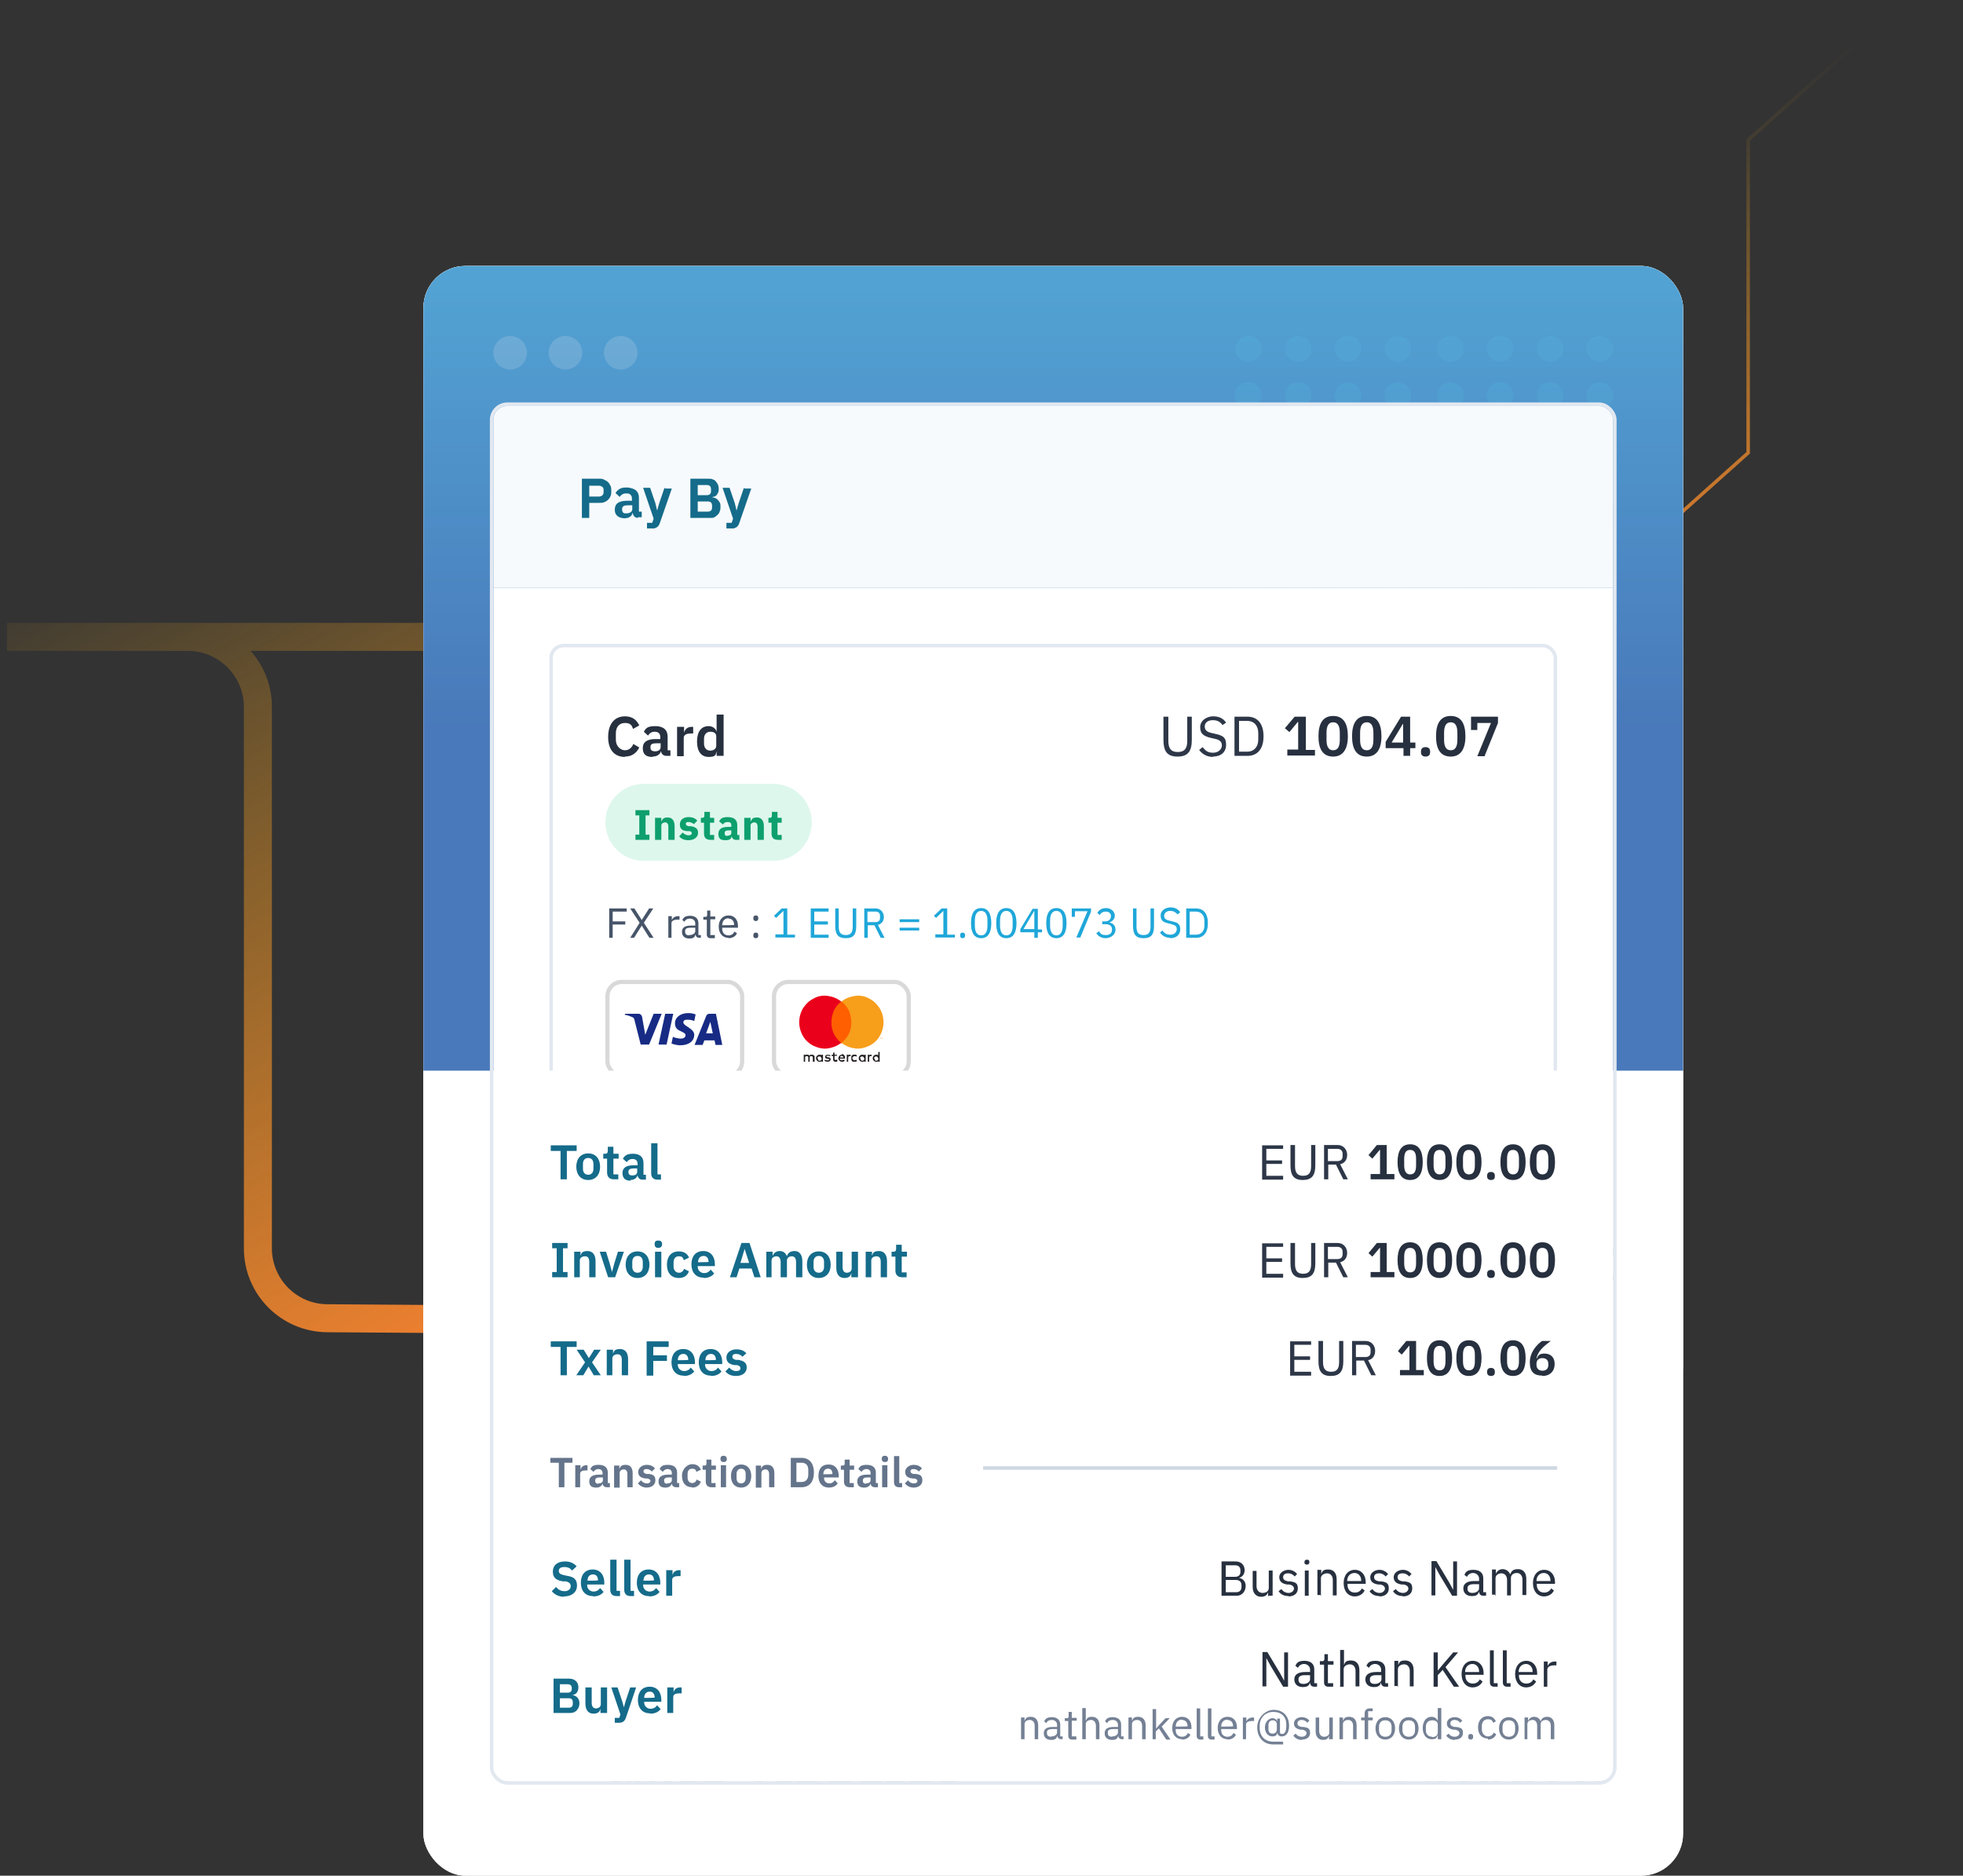 <?xml version="1.0" encoding="UTF-8"?>
<svg id="Layer_1" xmlns="http://www.w3.org/2000/svg" xmlns:xlink="http://www.w3.org/1999/xlink" version="1.1" viewBox="0 0 561 536">
  <rect x="0" y="0" width="561" height="536" fill="#333333" stroke="none"/>
  <!-- Generator: Adobe Illustrator 29.4.0, SVG Export Plug-In . SVG Version: 2.1.0 Build 152)  -->
  <defs>
    <style>
      .st0, .st1, .st2, .st3, .st4, .st5 {
        fill: none;
      }

      .st6 {
        fill: #156b8a;
      }

      .st7 {
        fill: #475569;
      }

      .st8 {
        fill: url(#linear-gradient2);
      }

      .st9 {
        fill: url(#linear-gradient1);
      }

      .st10 {
        fill: url(#linear-gradient3);
      }

      .st11 {
        fill: #f9f9c2;
      }

      .st12 {
        fill: #f7fafc;
      }

      .st13 {
        fill: #0e9f6e;
      }

      .st14 {
        fill: #231f20;
      }

      .st15 {
        fill: #c28630;
      }

      .st16 {
        fill: #f79e1b;
      }

      .st17 {
        fill: #26536b;
      }

      .st18 {
        clip-path: url(#clippath-1);
      }

      .st19 {
        clip-path: url(#clippath-3);
      }

      .st20 {
        clip-path: url(#clippath-4);
      }

      .st21 {
        clip-path: url(#clippath-2);
      }

      .st22 {
        fill: #172b85;
        fill-rule: evenodd;
      }

      .st23 {
        fill: #1fa7d9;
      }

      .st24, .st25, .st26 {
        fill: #fff;
      }

      .st24, .st26 {
        stroke-width: 1.2px;
      }

      .st24, .st5 {
        stroke: #e2e8f0;
      }

      .st27 {
        fill: #27303f;
      }

      .st28 {
        fill: #748094;
      }

      .st26 {
        stroke: #d9d9d9;
      }

      .st29 {
        fill: #eb001b;
      }

      .st30 {
        fill: #ff5f00;
      }

      .st31 {
        opacity: .2;
      }

      .st1 {
        stroke: url(#linear-gradient);
        stroke-miterlimit: 10;
      }

      .st32 {
        fill: #def7ec;
      }

      .st2 {
        stroke: #cfd8e3;
        stroke-width: .9px;
      }

      .st3 {
        stroke-width: .1px;
      }

      .st3, .st4 {
        stroke: #26536b;
      }

      .st33 {
        fill: #2d3748;
      }

      .st4 {
        stroke-linecap: round;
        stroke-linejoin: round;
        stroke-width: 1.1px;
      }

      .st34 {
        fill: #d9e0e9;
      }

      .st35 {
        clip-path: url(#clippath);
      }

      .st36 {
        fill: #64748b;
      }
    </style>
    <linearGradient id="linear-gradient" x1="439.8" y1="60.5" x2="495.9" y2="165.7" gradientUnits="userSpaceOnUse">
      <stop offset="0" stop-color="#f3ae1a" stop-opacity="0"/>
      <stop offset="1" stop-color="#f18030"/>
    </linearGradient>
    <linearGradient id="linear-gradient1" x1="98.9" y1="103.8" x2="222.7" y2="335.8" xlink:href="#linear-gradient"/>
    <clipPath id="clippath">
      <rect class="st0" x="121" y="76" width="360" height="460" rx="12" ry="12"/>
    </clipPath>
    <linearGradient id="linear-gradient2" x1="301" y1="568.1" x2="301" y2="328.3" gradientTransform="translate(0 536) scale(1 -1)" gradientUnits="userSpaceOnUse">
      <stop offset="0" stop-color="#5ac7ea"/>
      <stop offset="1" stop-color="#4979ba"/>
    </linearGradient>
    <linearGradient id="linear-gradient3" x1="405.6" y1="561.4" x2="407.8" y2="291.8" gradientTransform="translate(0 536) scale(1 -1)" gradientUnits="userSpaceOnUse">
      <stop offset="0" stop-color="#5ac7ea"/>
      <stop offset="1" stop-color="#4979ba"/>
    </linearGradient>
    <clipPath id="clippath-1">
      <rect class="st0" x="141" y="116" width="320" height="393" rx="4" ry="4"/>
    </clipPath>
    <clipPath id="clippath-2">
      <rect class="st0" x="141" y="116" width="320" height="393"/>
    </clipPath>
    <clipPath id="clippath-3">
      <rect class="st0" x="141" y="168" width="320" height="517"/>
    </clipPath>
    <clipPath id="clippath-4">
      <rect class="st0" x="225.3" y="283.5" width="30.3" height="21"/>
    </clipPath>
  </defs>
  <path class="st1" d="M529.8,13l-30.2,27v89.4l-93.7,83.8"/>
  <path class="st9" d="M71.6,186h62.4v-8H2v8h51.7c8.8,0,16,7.2,16,16v154.7c0,13.2,10.6,23.9,23.8,24l317.5,2.3v-8l-317.4-2.3c-8.8,0-15.9-7.2-15.9-16v-154.7c0-6.1-2.3-11.8-6.1-16h0Z"/>
  <rect class="st25" x="121" y="76" width="360" height="326" rx="12" ry="12"/>
  <g class="st35">
    <g>
      <rect class="st25" x="121" y="76" width="360" height="460" rx="12" ry="12"/>
      <rect class="st8" x="121" y="76" width="360" height="230"/>
      <g class="st31">
        <circle class="st34" cx="145.8" cy="100.8" r="4.8"/>
        <circle class="st34" cx="161.6" cy="100.8" r="4.8"/>
        <circle class="st34" cx="177.4" cy="100.8" r="4.8"/>
      </g>
      <path class="st10" d="M356.8,103.4c2.1,0,3.8-1.7,3.8-3.7s-1.7-3.7-3.8-3.7-3.8,1.7-3.8,3.7,1.7,3.7,3.8,3.7ZM399.5,103.4c2.1,0,3.8-1.7,3.8-3.7s-1.7-3.7-3.8-3.7-3.8,1.7-3.8,3.7,1.7,3.7,3.8,3.7ZM374.8,99.7c0,2.1-1.7,3.7-3.8,3.7s-3.8-1.7-3.8-3.7,1.7-3.7,3.8-3.7,3.8,1.7,3.8,3.7ZM414.5,103.4c2.1,0,3.8-1.7,3.8-3.7s-1.7-3.7-3.8-3.7-3.8,1.7-3.8,3.7,1.7,3.7,3.8,3.7ZM446.8,99.7c0,2.1-1.7,3.7-3.8,3.7s-3.8-1.7-3.8-3.7,1.7-3.7,3.8-3.7,3.8,1.7,3.8,3.7ZM385.2,103.4c2.1,0,3.8-1.7,3.8-3.7s-1.7-3.7-3.8-3.7-3.8,1.7-3.8,3.7,1.7,3.7,3.8,3.7ZM432.5,99.7c0,2.1-1.7,3.7-3.8,3.7s-3.8-1.7-3.8-3.7,1.7-3.7,3.8-3.7,3.8,1.7,3.8,3.7ZM457.2,103.4c2.1,0,3.8-1.7,3.8-3.7s-1.7-3.7-3.8-3.7-3.8,1.7-3.8,3.7,1.7,3.7,3.8,3.7ZM360.5,139.4c0,2.1-1.7,3.7-3.8,3.7s-3.8-1.7-3.8-3.7,1.7-3.7,3.8-3.7,3.8,1.7,3.8,3.7ZM371,143.1c2.1,0,3.8-1.7,3.8-3.7s-1.7-3.7-3.8-3.7-3.8,1.7-3.8,3.7,1.7,3.7,3.8,3.7ZM446.8,139.4c0,2.1-1.7,3.7-3.8,3.7s-3.8-1.7-3.8-3.7,1.7-3.7,3.8-3.7,3.8,1.7,3.8,3.7ZM385.2,143.1c2.1,0,3.8-1.7,3.8-3.7s-1.7-3.7-3.8-3.7-3.8,1.7-3.8,3.7,1.7,3.7,3.8,3.7ZM432.5,139.4c0,2.1-1.7,3.7-3.8,3.7s-3.8-1.7-3.8-3.7,1.7-3.7,3.8-3.7,3.8,1.7,3.8,3.7ZM457.2,143.1c2.1,0,3.8-1.7,3.8-3.7s-1.7-3.7-3.8-3.7-3.8,1.7-3.8,3.7,1.7,3.7,3.8,3.7ZM360.5,112.9c0,2.1-1.7,3.7-3.8,3.7s-3.8-1.7-3.8-3.7,1.7-3.7,3.8-3.7,3.8,1.7,3.8,3.7ZM399.5,116.7c2.1,0,3.8-1.7,3.8-3.7s-1.7-3.7-3.8-3.7-3.8,1.7-3.8,3.7,1.7,3.7,3.8,3.7ZM374.8,112.9c0,2.1-1.7,3.7-3.8,3.7s-3.8-1.7-3.8-3.7,1.7-3.7,3.8-3.7,3.8,1.7,3.8,3.7ZM414.5,116.7c2.1,0,3.8-1.7,3.8-3.7s-1.7-3.7-3.8-3.7-3.8,1.7-3.8,3.7,1.7,3.7,3.8,3.7ZM446.8,112.9c0,2.1-1.7,3.7-3.8,3.7s-3.8-1.7-3.8-3.7,1.7-3.7,3.8-3.7,3.8,1.7,3.8,3.7ZM385.2,116.7c2.1,0,3.8-1.7,3.8-3.7s-1.7-3.7-3.8-3.7-3.8,1.7-3.8,3.7,1.7,3.7,3.8,3.7ZM432.5,112.9c0,2.1-1.7,3.7-3.8,3.7s-3.8-1.7-3.8-3.7,1.7-3.7,3.8-3.7,3.8,1.7,3.8,3.7ZM457.2,116.7c2.1,0,3.8-1.7,3.8-3.7s-1.7-3.7-3.8-3.7-3.8,1.7-3.8,3.7,1.7,3.7,3.8,3.7ZM360.5,152.6c0,2.1-1.7,3.7-3.8,3.7s-3.8-1.7-3.8-3.7,1.7-3.7,3.8-3.7,3.8,1.7,3.8,3.7ZM371,156.3c2.1,0,3.8-1.7,3.8-3.7s-1.7-3.7-3.8-3.7-3.8,1.7-3.8,3.7,1.7,3.7,3.8,3.7ZM446.8,152.6c0,2.1-1.7,3.7-3.8,3.7s-3.8-1.7-3.8-3.7,1.7-3.7,3.8-3.7,3.8,1.7,3.8,3.7ZM385.2,156.3c2.1,0,3.8-1.7,3.8-3.7s-1.7-3.7-3.8-3.7-3.8,1.7-3.8,3.7,1.7,3.7,3.8,3.7ZM432.5,152.6c0,2.1-1.7,3.7-3.8,3.7s-3.8-1.7-3.8-3.7,1.7-3.7,3.8-3.7,3.8,1.7,3.8,3.7ZM457.2,156.3c2.1,0,3.8-1.7,3.8-3.7s-1.7-3.7-3.8-3.7-3.8,1.7-3.8,3.7,1.7,3.7,3.8,3.7ZM360.5,179.1c0,2.1-1.7,3.7-3.8,3.7s-3.8-1.7-3.8-3.7,1.7-3.7,3.8-3.7,3.8,1.7,3.8,3.7ZM399.5,182.8c2.1,0,3.8-1.7,3.8-3.7s-1.7-3.7-3.8-3.7-3.8,1.7-3.8,3.7,1.7,3.7,3.8,3.7ZM374.8,179.1c0,2.1-1.7,3.7-3.8,3.7s-3.8-1.7-3.8-3.7,1.7-3.7,3.8-3.7,3.8,1.7,3.8,3.7ZM414.5,182.8c2.1,0,3.8-1.7,3.8-3.7s-1.7-3.7-3.8-3.7-3.8,1.7-3.8,3.7,1.7,3.7,3.8,3.7ZM446.8,179.1c0,2.1-1.7,3.7-3.8,3.7s-3.8-1.7-3.8-3.7,1.7-3.7,3.8-3.7,3.8,1.7,3.8,3.7ZM385.2,182.8c2.1,0,3.8-1.7,3.8-3.7s-1.7-3.7-3.8-3.7-3.8,1.7-3.8,3.7,1.7,3.7,3.8,3.7ZM432.5,179.1c0,2.1-1.7,3.7-3.8,3.7s-3.8-1.7-3.8-3.7,1.7-3.7,3.8-3.7,3.8,1.7,3.8,3.7ZM457.2,182.8c2.1,0,3.8-1.7,3.8-3.7s-1.7-3.7-3.8-3.7-3.8,1.7-3.8,3.7,1.7,3.7,3.8,3.7ZM360.5,126.2c0,2.1-1.7,3.7-3.8,3.7s-3.8-1.7-3.8-3.7,1.7-3.7,3.8-3.7,3.8,1.7,3.8,3.7ZM399.5,129.9c2.1,0,3.8-1.7,3.8-3.7s-1.7-3.7-3.8-3.7-3.8,1.7-3.8,3.7,1.7,3.7,3.8,3.7ZM374.8,126.2c0,2.1-1.7,3.7-3.8,3.7s-3.8-1.7-3.8-3.7,1.7-3.7,3.8-3.7,3.8,1.7,3.8,3.7ZM414.5,129.9c2.1,0,3.8-1.7,3.8-3.7s-1.7-3.7-3.8-3.7-3.8,1.7-3.8,3.7,1.7,3.7,3.8,3.7ZM446.8,126.2c0,2.1-1.7,3.7-3.8,3.7s-3.8-1.7-3.8-3.7,1.7-3.7,3.8-3.7,3.8,1.7,3.8,3.7ZM385.2,129.9c2.1,0,3.8-1.7,3.8-3.7s-1.7-3.7-3.8-3.7-3.8,1.7-3.8,3.7,1.7,3.7,3.8,3.7ZM432.5,126.2c0,2.1-1.7,3.7-3.8,3.7s-3.8-1.7-3.8-3.7,1.7-3.7,3.8-3.7,3.8,1.7,3.8,3.7ZM457.2,129.9c2.1,0,3.8-1.7,3.8-3.7s-1.7-3.7-3.8-3.7-3.8,1.7-3.8,3.7,1.7,3.7,3.8,3.7ZM360.5,165.8c0,2.1-1.7,3.7-3.8,3.7s-3.8-1.7-3.8-3.7,1.7-3.7,3.8-3.7,3.8,1.7,3.8,3.7ZM399.5,169.6c2.1,0,3.8-1.7,3.8-3.7s-1.7-3.7-3.8-3.7-3.8,1.7-3.8,3.7,1.7,3.7,3.8,3.7ZM374.8,165.8c0,2.1-1.7,3.7-3.8,3.7s-3.8-1.7-3.8-3.7,1.7-3.7,3.8-3.7,3.8,1.7,3.8,3.7ZM414.5,169.6c2.1,0,3.8-1.7,3.8-3.7s-1.7-3.7-3.8-3.7-3.8,1.7-3.8,3.7,1.7,3.7,3.8,3.7ZM446.8,165.8c0,2.1-1.7,3.7-3.8,3.7s-3.8-1.7-3.8-3.7,1.7-3.7,3.8-3.7,3.8,1.7,3.8,3.7ZM385.2,169.6c2.1,0,3.8-1.7,3.8-3.7s-1.7-3.7-3.8-3.7-3.8,1.7-3.8,3.7,1.7,3.7,3.8,3.7ZM432.5,165.8c0,2.1-1.7,3.7-3.8,3.7s-3.8-1.7-3.8-3.7,1.7-3.7,3.8-3.7,3.8,1.7,3.8,3.7ZM457.2,169.6c2.1,0,3.8-1.7,3.8-3.7s-1.7-3.7-3.8-3.7-3.8,1.7-3.8,3.7,1.7,3.7,3.8,3.7ZM360.5,192.3c0,2.1-1.7,3.7-3.8,3.7s-3.8-1.7-3.8-3.7,1.7-3.7,3.8-3.7,3.8,1.7,3.8,3.7ZM399.5,196c2.1,0,3.8-1.7,3.8-3.7s-1.7-3.7-3.8-3.7-3.8,1.7-3.8,3.7,1.7,3.7,3.8,3.7ZM374.8,192.3c0,2.1-1.7,3.7-3.8,3.7s-3.8-1.7-3.8-3.7,1.7-3.7,3.8-3.7,3.8,1.7,3.8,3.7ZM414.5,196c2.1,0,3.8-1.7,3.8-3.7s-1.7-3.7-3.8-3.7-3.8,1.7-3.8,3.7,1.7,3.7,3.8,3.7ZM446.8,192.3c0,2.1-1.7,3.7-3.8,3.7s-3.8-1.7-3.8-3.7,1.7-3.7,3.8-3.7,3.8,1.7,3.8,3.7ZM385.2,196c2.1,0,3.8-1.7,3.8-3.7s-1.7-3.7-3.8-3.7-3.8,1.7-3.8,3.7,1.7,3.7,3.8,3.7ZM432.5,192.3c0,2.1-1.7,3.7-3.8,3.7s-3.8-1.7-3.8-3.7,1.7-3.7,3.8-3.7,3.8,1.7,3.8,3.7ZM457.2,196c2.1,0,3.8-1.7,3.8-3.7s-1.7-3.7-3.8-3.7-3.8,1.7-3.8,3.7,1.7,3.7,3.8,3.7Z"/>
      <rect class="st25" x="121" y="306" width="360" height="230"/>
    </g>
  </g>
  <g class="st18">
    <g>
      <g class="st21">
        <g>
          <rect class="st12" x="141" y="116" width="320" height="52"/>
          <path class="st6" d="M166.3,148v-11.2h5c.5,0,1,0,1.4.3.4.2.8.4,1.1.7s.5.7.7,1.1.2.9.2,1.4,0,1-.2,1.4c-.1.4-.4.8-.7,1.1s-.6.5-1.1.7c-.4.2-.9.2-1.4.2h-2.9v4.3h-2.1ZM168.4,141.9h2.7c.4,0,.7-.1,1-.3.2-.2.4-.5.4-.9v-.7c0-.4-.1-.7-.4-.9s-.6-.3-1-.3h-2.7v3.2h0ZM182.4,148c-.4,0-.8-.1-1.1-.4-.3-.3-.4-.6-.5-1.1h0c-.1.5-.4,1-.8,1.2-.4.3-1,.4-1.6.4s-1.5-.2-2-.7c-.5-.4-.7-1-.7-1.8s.3-1.5.9-1.9c.6-.4,1.5-.6,2.6-.6h1.4v-.6c0-.5-.1-.8-.4-1.1-.2-.3-.6-.4-1.2-.4s-.9.1-1.2.3-.5.4-.7.7l-1.2-1.1c.3-.5.7-.9,1.2-1.2s1.2-.4,2-.4,2,.3,2.6.8.9,1.2.9,2.2v3.9h.8v1.6h-1.1v.2ZM179,146.7c.5,0,.8-.1,1.2-.3.3-.2.5-.5.5-.9v-1.1h-1.3c-1.1,0-1.6.3-1.6,1v.3c0,.3.1.6.3.8s.5.2.9.2h0ZM190.1,139.6h1.9l-3.4,9.8c-.1.3-.2.6-.4.8-.1.2-.3.4-.5.5s-.4.2-.7.3h-2.1v-1.6h1.5l.4-1.2-3-8.8h2l1.5,4.4.5,2.1h0l.6-2.1,1.5-4.4.2.2ZM197.3,136.8h5.2c.5,0,.9,0,1.2.2.4.1.7.3.9.6s.4.5.6.9c.1.4.2.7.2,1.2s0,.8-.2,1.1c-.1.3-.3.5-.4.7-.2.2-.4.3-.6.4-.2,0-.5.1-.7.2h0c.2,0,.5.1.8.2.3,0,.5.3.8.5.2.2.4.5.6.8.2.3.2.7.2,1.2s0,.9-.2,1.3c-.1.4-.3.7-.6,1s-.6.5-.9.7c-.4.2-.7.2-1.2.2h-5.7v-11.2h0ZM199.4,146.2h2.9c.4,0,.7-.1.9-.3s.3-.5.3-.9v-.5c0-.4-.1-.7-.3-.9s-.5-.3-.9-.3h-2.9v3h0ZM199.4,141.5h2.6c.4,0,.7-.1.9-.3s.3-.5.3-.9v-.5c0-.4-.1-.7-.3-.9s-.5-.3-.9-.3h-2.6v2.9ZM212.8,139.6h1.9l-3.4,9.8c-.1.3-.2.6-.4.8-.1.2-.3.4-.5.5s-.4.2-.7.3h-2.1v-1.6h1.5l.4-1.2-3-8.8h2l1.5,4.4.5,2.1h0l.6-2.1,1.5-4.4.2.2Z"/>
          <g class="st19">
            <g>
              <rect class="st25" x="141" y="168" width="320" height="517"/>
              <rect class="st25" x="157.5" y="184.5" width="287" height="139" rx="3.5" ry="3.5"/>
              <path class="st27" d="M178.6,216.2c2,0,3.3-1,4.1-2.6l-1.7-1c-.4,1-1.2,1.8-2.4,1.8s-2.6-1.1-2.6-3v-1.8c0-1.9,1-3,2.6-3s2,.7,2.3,1.7l1.8-1c-.8-1.7-2.1-2.6-4.1-2.6-2.9,0-4.8,2.1-4.8,5.9s1.9,5.7,4.8,5.7h0ZM186.5,216.2c1.2,0,2.2-.6,2.4-1.6h0c.1.9.7,1.4,1.6,1.4h1.1v-1.6h-.8v-3.9c0-1.9-1.2-3-3.5-3s-2.7.6-3.3,1.6l1.2,1.1c.4-.6.9-1.1,1.9-1.1s1.6.5,1.6,1.5v.6h-1.4c-2.3,0-3.6.8-3.6,2.6s1,2.5,2.7,2.5h.1ZM187.2,214.7c-.8,0-1.3-.3-1.3-1v-.3c0-.7.5-1,1.6-1h1.3v1.1c0,.8-.7,1.2-1.6,1.2ZM195.4,216v-5.1c0-.9.7-1.3,2.1-1.3h.6v-1.9h-.4c-1.3,0-2,.8-2.2,1.7h0v-1.7h-2v8.4h2-.1ZM204.8,216h2v-11.8h-2v4.9h0c-.3-1-1.2-1.6-2.3-1.6-2.1,0-3.3,1.6-3.3,4.4s1.2,4.4,3.3,4.4,2-.6,2.3-1.6h0v1.4h0ZM203,214.5c-1.1,0-1.8-.8-1.8-2v-1.4c0-1.2.7-2,1.8-2s1.7.5,1.7,1.3v2.7c0,.9-.8,1.4-1.7,1.4Z"/>
              <path class="st32" d="M184,224h37c6.1,0,11,4.9,11,11h0c0,6.1-4.9,11-11,11h-37c-6.1,0-11-4.9-11-11h0c0-6.1,4.9-11,11-11Z"/>
              <path class="st13" d="M185.6,240v-1.5h-1.1v-5.5h1.1v-1.5h-4v1.5h1.1v5.5h-1.1v1.5h4ZM189,240v-4.1c0-.6.6-.9,1.1-.9s.9.4.9,1.2v3.8h1.8v-3.9c0-1.6-.7-2.5-2-2.5s-1.5.6-1.8,1.2h0v-1.1h-1.8v6.3h1.8ZM196.8,240.1c1.6,0,2.7-.9,2.7-2.1s-.7-1.7-2.1-1.9h-.7c-.5-.2-.7-.3-.7-.7s.2-.5.8-.5,1.1.3,1.5.6l1-1c-.6-.6-1.2-1-2.6-1s-2.4.8-2.4,2.1.7,1.8,2.1,1.9h.7c.4.1.6.3.6.6s-.2.6-.9.6-1.2-.3-1.7-.8l-1,1.1c.6.7,1.4,1.1,2.7,1.1h0ZM204.1,240v-1.4h-1.2v-3.5h1.2v-1.4h-1.2v-1.7h-1.6v1c0,.4-.1.7-.6.7h-.4v1.4h.9v3.1c0,1.2.6,1.8,1.9,1.8h1.1,0ZM211.3,240v-1.4h-.6v-2.8c0-1.5-.9-2.3-2.7-2.3s-2,.5-2.5,1.2l1.1.9c.3-.4.6-.7,1.4-.7s1,.4,1,1v.4h-1c-1.7,0-2.7.6-2.7,2s.7,1.8,2,1.8,1.7-.4,1.8-1.2h0c.1.7.6,1.1,1.2,1.1h1ZM207.9,238.9c-.5,0-.8-.2-.8-.7v-.2c0-.5.4-.7,1-.7h.9v.7c0,.6-.5.8-1.1.8h0ZM214.5,240v-4.1c0-.6.6-.9,1.1-.9s.9.4.9,1.2v3.8h1.8v-3.9c0-1.6-.7-2.5-2-2.5s-1.5.6-1.8,1.2h0v-1.1h-1.8v6.3h1.8ZM223.4,240v-1.4h-1.2v-3.5h1.2v-1.4h-1.2v-1.7h-1.6v1c0,.4-.1.7-.6.7h-.4v1.4h.9v3.1c0,1.2.6,1.8,1.9,1.8h1.1,0Z"/>
              <path class="st33" d="M332.5,204.8v6.6c0,3.2,1,4.8,4,4.8s4.1-1.5,4.1-4.8v-6.6h-1.3v6.9c0,2.1-.7,3.2-2.7,3.2s-2.7-1.1-2.7-3.2v-6.9h-1.4ZM346.6,216.2c2.4,0,3.8-1.3,3.8-3.4s-.9-2.6-3.1-3.1l-.9-.2c-1.4-.3-2.1-.8-2.1-1.9s.9-1.8,2.3-1.8,2.1.5,2.8,1.4l1-.7c-.8-1.2-2-1.8-3.7-1.8s-3.7,1.1-3.7,3.1,1.1,2.6,3.2,3.1l.9.2c1.5.3,2.1.9,2.1,1.9s-.9,2.1-2.5,2.1-2.2-.6-3-1.6l-1,.8c.9,1.2,2.2,2,4,2h0ZM352.8,216h3.7c2.8,0,4.6-1.9,4.6-5.6s-1.8-5.6-4.6-5.6h-3.7v11.2h0ZM354.1,214.8v-8.8h2.4c1.8,0,3.1,1.3,3.1,3.5v1.8c0,2.2-1.3,3.5-3.1,3.5h-2.4Z"/>
              <path class="st27" d="M375.8,216v-1.7h-2.6v-9.5h-3.2l-2.8,3.3,1.3,1.1,2.4-2.9h.1v7.9h-3.1v1.7h7.9ZM381,216.2c2.8,0,4.2-2.1,4.2-5.8s-1.3-5.8-4.2-5.8-4.2,2.1-4.2,5.8,1.3,5.8,4.2,5.8ZM381,214.4c-1.4,0-1.9-1.2-1.9-3v-2c0-1.8.5-3,1.9-3s1.9,1.2,1.9,3v2c0,1.8-.5,3-1.9,3ZM390.6,216.2c2.8,0,4.2-2.1,4.2-5.8s-1.3-5.8-4.2-5.8-4.2,2.1-4.2,5.8,1.3,5.8,4.2,5.8ZM390.6,214.4c-1.4,0-1.9-1.2-1.9-3v-2c0-1.8.5-3,1.9-3s1.9,1.2,1.9,3v2c0,1.8-.5,3-1.9,3ZM403,216v-2.2h1.5v-1.6h-1.5v-7.4h-2.6l-4.4,7.2v1.8h5.1v2.2h2-.1ZM400.9,206.9h.1v5.3h-3.3l3.2-5.3h0ZM407.4,216.2c.9,0,1.3-.5,1.3-1.2v-.3c0-.7-.4-1.2-1.3-1.2s-1.3.5-1.3,1.2v.3c0,.7.4,1.2,1.3,1.2ZM414.6,216.2c2.8,0,4.2-2.1,4.2-5.8s-1.3-5.8-4.2-5.8-4.2,2.1-4.2,5.8,1.3,5.8,4.2,5.8ZM414.6,214.4c-1.4,0-1.9-1.2-1.9-3v-2c0-1.8.5-3,1.9-3s1.9,1.2,1.9,3v2c0,1.8-.5,3-1.9,3ZM424.3,216l3.8-9.4v-1.8h-7.7v3.8h1.8v-2h3.9l-3.9,9.5h2.2,0Z"/>
              <path class="st7" d="M175.1,268v-3.8h3.6v-.9h-3.6v-2.8h4v-.9h-5v8.4h1ZM180,268h1.2l2.2-3.5h0l2.2,3.5h1.2l-2.8-4.3,2.7-4.1h-1.2l-2.1,3.3h0l-2.1-3.3h-1.2l2.7,4.1-2.7,4.3h0ZM191.9,268v-4.2c0-.6.6-1,1.7-1h.6v-1h-.4c-1,0-1.6.6-1.8,1.1h0v-1.1h-1v6.2h1-.1ZM200.3,268v-.8h-.7v-3.4c0-1.3-.9-2.1-2.4-2.1s-1.9.6-2.2,1.2l.6.5c.3-.6.8-.9,1.6-.9s1.5.5,1.5,1.4v.6h-1.2c-1.8,0-2.6.6-2.6,1.8s.8,1.9,2.1,1.9,1.5-.4,1.8-1.2h0c0,.6.4,1,1.1,1h.5-.1ZM197,267.3c-.7,0-1.2-.3-1.2-1v-.3c0-.6.5-.9,1.6-.9h1.3v1c0,.6-.7,1.1-1.6,1.1h-.1ZM204.3,268v-.8h-1.3v-4.5h1.4v-.8h-1.4v-1.7h-.9v1.2c0,.4-.1.6-.5.6h-.6v.8h1v4.3c0,.6.4,1,1,1h1.3ZM208.2,268.1c1.2,0,2.1-.6,2.4-1.4l-.7-.5c-.3.7-.9,1.1-1.7,1.1-1.2,0-1.8-.8-1.8-1.9v-.3h4.5v-.5c0-1.8-1-3-2.7-3s-2.8,1.3-2.8,3.2,1.1,3.2,2.8,3.2h0ZM208.2,262.5c1,0,1.6.7,1.6,1.8h0c0,.1-3.4.1-3.4.1h0c0-1.2.7-2,1.8-2h0ZM216,263.2c.5,0,.7-.3.7-.7v-.2c0-.4-.2-.7-.7-.7s-.7.3-.7.7v.2c0,.4.2.7.7.7ZM216,268.1c.5,0,.7-.3.7-.7v-.2c0-.4-.2-.7-.7-.7s-.7.3-.7.7v.2c0,.4.2.7.7.7Z"/>
              <path class="st23" d="M227.2,268v-.9h-2.2v-7.5h-1.6l-2.2,2.1.6.6,2.1-2h0v6.7h-2.3v.9h5.6ZM236.8,268v-.9h-4.1v-2.9h3.9v-.9h-3.9v-2.8h4.1v-.9h-5.1v8.4h5.1ZM238.7,259.6v4.9c0,2.4.7,3.6,3,3.6s3-1.1,3-3.6v-4.9h-1v5.2c0,1.6-.5,2.4-2,2.4s-2-.8-2-2.4v-5.2h-1ZM247.9,264.4h2l1.8,3.6h1.1l-1.9-3.7c1.1-.3,1.7-1.1,1.7-2.3s-.9-2.4-2.3-2.4h-3.3v8.4h1v-3.6h-.1ZM247.9,263.5v-3h2.3c.8,0,1.3.4,1.3,1.2v.6c0,.8-.5,1.2-1.3,1.2h-2.3ZM262.7,263.5v-.8h-5.6v.8h5.6ZM262.7,265.9v-.8h-5.6v.8h5.6ZM272.9,268v-.9h-2.2v-7.5h-1.6l-2.2,2.1.6.6,2.1-2h0v6.7h-2.3v.9h5.6ZM275.1,268.1c.5,0,.7-.3.7-.7v-.2c0-.4-.2-.7-.7-.7s-.7.3-.7.7v.2c0,.4.2.7.7.7ZM280.4,268.1c2,0,2.9-1.6,2.9-4.3s-.9-4.3-2.9-4.3-2.9,1.6-2.9,4.3.9,4.3,2.9,4.3ZM280.4,267.3c-1.3,0-1.8-1.2-1.8-2.8v-1.4c0-1.6.5-2.8,1.8-2.8s1.8,1.2,1.8,2.8v1.4c0,1.6-.5,2.8-1.8,2.8ZM287.6,268.1c2,0,2.9-1.6,2.9-4.3s-.9-4.3-2.9-4.3-2.9,1.6-2.9,4.3.9,4.3,2.9,4.3ZM287.6,267.3c-1.3,0-1.8-1.2-1.8-2.8v-1.4c0-1.6.5-2.8,1.8-2.8s1.8,1.2,1.8,2.8v1.4c0,1.6-.5,2.8-1.8,2.8ZM296.6,268v-1.6h1.2v-.8h-1.2v-5.9h-1.5l-3.5,5.8v.9h4v1.6h1ZM295.6,260.4h0v5.1h-3.1l3-5.1h.1ZM301.9,268.1c2,0,2.9-1.6,2.9-4.3s-.9-4.3-2.9-4.3-2.9,1.6-2.9,4.3.9,4.3,2.9,4.3ZM301.9,267.3c-1.3,0-1.8-1.2-1.8-2.8v-1.4c0-1.6.5-2.8,1.8-2.8s1.8,1.2,1.8,2.8v1.4c0,1.6-.5,2.8-1.8,2.8ZM308.7,268l3.1-7.5v-.9h-5.5v2.4h.9v-1.6h3.6l-3.2,7.5h1.1ZM315,263.2v.9h1c1.2,0,1.8.6,1.8,1.5h0c0,1.1-.6,1.6-1.8,1.6s-1.5-.4-1.9-1.1l-.8.6c.5.7,1.3,1.4,2.7,1.4s2.8-1,2.8-2.4-.9-1.9-1.8-2.1h0c.9-.3,1.6-.9,1.6-2s-1.1-2.1-2.5-2.1-2.1.7-2.5,1.4l.7.6c.3-.6.9-1,1.7-1s1.5.4,1.5,1.3h0c0,.9-.6,1.5-1.7,1.5h-.9,0ZM323.8,259.6v4.9c0,2.4.7,3.6,3,3.6s3-1.1,3-3.6v-4.9h-1v5.2c0,1.6-.5,2.4-2,2.4s-2-.8-2-2.4v-5.2h-1ZM334.4,268.1c1.8,0,2.9-1,2.9-2.5s-.7-2-2.3-2.3l-.7-.2c-1.1-.2-1.6-.6-1.6-1.4s.7-1.4,1.7-1.4,1.6.4,2.1,1l.8-.6c-.6-.9-1.5-1.4-2.8-1.4s-2.8.8-2.8,2.3.8,2,2.4,2.3l.7.2c1.1.3,1.5.6,1.5,1.4s-.6,1.6-1.8,1.6-1.7-.4-2.3-1.2l-.7.6c.7.9,1.6,1.5,3,1.5h-.1ZM339,268h2.8c2.1,0,3.4-1.4,3.4-4.2s-1.3-4.2-3.4-4.2h-2.8v8.4h0ZM340,267.1v-6.6h1.8c1.4,0,2.4,1,2.4,2.6v1.4c0,1.7-1,2.6-2.4,2.6h-1.8Z"/>
              <rect class="st26" x="173.6" y="280.6" width="38.5" height="26.8" rx="4.1" ry="4.1"/>
              <path class="st22" d="M185.5,298.5h-2.4l-1.8-7.1c0-.3-.3-.6-.5-.7-.7-.3-1.4-.6-2.2-.7v-.3h3.9c.5,0,.9.4,1,.9l.9,5.1,2.4-6h2.3l-3.6,8.8h0ZM190.5,298.5h-2.3l1.9-8.8h2.3l-1.9,8.8ZM195.3,292.1c0-.5.5-.7.9-.7.7,0,1.5,0,2.2.4l.4-1.9c-.7-.3-1.4-.4-2.1-.4-2.2,0-3.8,1.2-3.8,2.9s1.1,2,1.9,2.4c.9.4,1.2.7,1.1,1.1,0,.6-.7.9-1.3.9s-1.6-.2-2.3-.5l-.4,1.9c.8.3,1.7.5,2.5.5,2.5,0,4-1.2,4-3s-3.1-2.5-3.1-3.5h0ZM206.4,298.5l-1.8-8.8h-1.9c-.4,0-.8.3-.9.7l-3.3,8.2h2.3l.5-1.3h2.9l.3,1.3h2.1-.2ZM203,292l.7,3.3h-1.9l1.2-3.3Z"/>
              <rect class="st26" x="221.2" y="280.6" width="38.5" height="26.8" rx="4.1" ry="4.1"/>
              <g class="st20">
                <g>
                  <path class="st14" d="M232.8,303.5v-1.6s0-.2-.2-.3c0,0-.2-.1-.3-.2h-.7c-.1,0-.2.2-.3.3,0-.1-.2-.2-.3-.3h-.7c-.1,0-.2.1-.2.2v-.2h-.4v2h.4v-1.3s0-.1.1-.2c0,0,.1,0,.2-.1h.2c.3,0,.4.2.4.5v1.1h.4v-1.3q0-.1.1-.2c.1-.1.1,0,.2-.1s.1,0,.2,0c.3,0,.4.2.4.5v1.1h.5ZM239.2,301.4h-.7v-.6h-.4v.6h-.4v.4h.4v.9c0,.5.2.7.7.7s.4,0,.5-.2v-.4c-.2,0-.4.1-.5.1-.2,0-.3-.1-.3-.3v-.9h.7v-.4h0ZM242.9,301.4h-.3s-.2.1-.2.2v-.2h-.4v2h.4v-1.1c0-.3.1-.5.4-.5h.3v-.4h-.2ZM237.4,301.6c-.2-.1-.5-.2-.8-.2-.5,0-.8.2-.8.6s.2.5.7.6h.2c.2,0,.3.1.3.2s-.2.2-.5.2-.5,0-.7-.2l-.2.3c.2.2.6.3.9.3.6,0,.9-.3.9-.7s-.3-.5-.7-.6h-.2c-.2,0-.3,0-.3-.2s.1-.2.4-.2.4,0,.6.2l.2-.4h0ZM248.9,301.4h-.3s-.2.1-.2.2v-.2h-.4v2h.4v-1.1c0-.3.1-.5.4-.5h.3v-.4h-.2ZM243.3,302.4v.4c0,.1.1.3.2.4s.2.2.3.2h.4c.3,0,.5,0,.7-.2l-.2-.4c-.1.1-.3.2-.5.2s-.3,0-.4-.2c-.1-.1-.2-.3-.2-.4s0-.3.2-.4c.1-.1.3-.2.4-.2.2,0,.4,0,.5.2l.2-.4c-.2-.2-.5-.3-.7-.2h-.4c-.1,0-.2.1-.3.2s-.2.2-.2.3v.4h0ZM247.4,302.4v-1h-.4v.2s-.2-.2-.3-.2h-.3c-.3,0-.5.1-.7.3-.2.2-.3.5-.3.7s.1.5.3.7.4.3.7.3h.3c.1,0,.2-.1.3-.2v.2h.4v-1ZM245.8,302.4c0-.1,0-.2.1-.3,0,0,.2-.2.3-.2h.3c.1,0,.2,0,.3.2,0,0,.1.2.2.3v.3c0,.1-.1.2-.2.3,0,0-.2.1-.3.1h-.2s-.1,0-.2-.1c0,0-.1-.1-.1-.2v-.2l-.2-.2ZM240.6,301.4c-.3,0-.5.1-.7.3-.2.2-.3.5-.3.7,0,.3.1.5.3.7s.4.3.7.3.6,0,.8-.3l-.2-.3c-.2.1-.4.2-.6.2s-.3,0-.4-.1c-.1,0-.2-.2-.2-.4h1.5v-.2c0-.6-.4-1.1-.9-1.1v.2ZM240.6,301.8c.1,0,.3,0,.3.1,0,0,.1.2.2.3h-1c0-.1,0-.3.2-.4,0,0,.2-.1.4-.1h0ZM251.4,302.4v-1.8h-.4v1s-.2-.2-.3-.2h-.3c-.3,0-.5.1-.7.3-.2.2-.3.5-.3.7s.1.5.3.7.4.3.7.3h.3c.1,0,.2-.1.3-.2v.2h.4v-1ZM252.1,303.2h-.1.1ZM252.1,303.5h0v-.2h0v.2h0ZM252.1,303.3h0v-.2h0v.2ZM252,303.3h0ZM249.8,302.4c0-.1,0-.2.1-.3,0,0,.2-.2.3-.2h.3c.1,0,.2,0,.3.2s.1.2.2.3v.3c0,.1-.1.2-.2.3,0,0-.2.1-.3.1h-.2s-.1,0-.2-.1c0,0-.1-.1-.1-.2v-.2l-.2-.2ZM235.2,302.4v-1h-.4v.2s-.2-.2-.3-.2h-.3c-.3,0-.5.1-.7.3-.2.2-.3.5-.3.7s.1.5.3.7.4.3.7.3h.3c.1,0,.2-.1.3-.2v.2h.4v-1ZM233.6,302.4c0-.1,0-.2.1-.3,0,0,.2-.2.3-.2h.3c.1,0,.2,0,.3.2,0,0,.1.2.2.3v.3c0,.1-.1.2-.2.3,0,0-.2.1-.3.1h-.2s-.1,0-.2-.1c0,0,0-.1-.1-.2v-.2l-.2-.2Z"/>
                  <path class="st30" d="M243.7,286.2h-6.5v11.9h6.5v-11.9Z"/>
                  <path class="st29" d="M237.6,292.1c0-1.1.3-2.3.7-3.3.5-1,1.2-1.9,2.1-2.6-1.1-.9-2.4-1.4-3.8-1.6-1.4-.2-2.8,0-4,.7-1.3.6-2.3,1.6-3.1,2.8-.7,1.2-1.1,2.6-1.1,4s.4,2.8,1.1,4c.7,1.2,1.8,2.2,3.1,2.8,1.3.6,2.7.9,4,.7s2.7-.7,3.8-1.6c-.9-.7-1.6-1.6-2.1-2.6s-.7-2.2-.7-3.3Z"/>
                  <path class="st16" d="M252.5,292.1c0,1.4-.4,2.8-1.1,4-.7,1.2-1.8,2.2-3.1,2.8-1.3.6-2.7.9-4,.7-1.4-.2-2.7-.7-3.8-1.6.9-.7,1.6-1.6,2.1-2.6s.7-2.2.7-3.3-.3-2.3-.7-3.3c-.5-1-1.2-1.9-2.1-2.6,1.1-.9,2.4-1.4,3.8-1.6,1.4-.2,2.8,0,4,.7,1.3.6,2.3,1.6,3.1,2.8.7,1.2,1.1,2.6,1.1,4Z"/>
                  <path class="st16" d="M251.8,296.8v-.2h-.2v.2h.2ZM252.3,296.8v-.3h0v.2l-.2-.2h0v.3h0v-.2.2h.1v-.2.2h0Z"/>
                </g>
              </g>
              <rect class="st5" x="157.5" y="184.5" width="287" height="139" rx="3.5" ry="3.5"/>
              <g>
                <rect class="st25" x="157" y="334" width="328" height="140.2" rx="4" ry="4"/>
                <path class="st27" d="M181.2,366v-1.9h-4.4v-9.3h-2.1v11.2h6.5ZM186.1,366.2c2.4,0,3.9-1.7,3.9-4.4s-1.5-4.4-3.9-4.4-3.9,1.7-3.9,4.4,1.5,4.4,3.9,4.4ZM186.1,364.5c-1.1,0-1.7-.7-1.7-2v-1.6c0-1.2.7-1.9,1.7-1.9s1.7.7,1.7,1.9v1.6c0,1.3-.7,2-1.7,2ZM195.1,366.2c1.6,0,2.8-.7,3.3-2.2l-1.6-.8c-.3.8-.8,1.3-1.8,1.3s-1.7-.8-1.7-2v-1.5c0-1.2.6-2,1.7-2s1.4.5,1.6,1.2l1.7-.8c-.5-1.3-1.6-2.1-3.3-2.1-2.5,0-3.9,1.7-3.9,4.4s1.4,4.4,3.9,4.4h.1ZM202,366.2c1.2,0,2.2-.6,2.4-1.6h0c.1.9.7,1.4,1.6,1.4h1.1v-1.6h-.8v-3.9c0-1.9-1.2-3-3.5-3s-2.7.6-3.3,1.6l1.2,1.1c.4-.6.9-1.1,1.9-1.1s1.6.5,1.6,1.5v.6h-1.4c-2.3,0-3.6.8-3.6,2.6s1,2.5,2.7,2.5h.1ZM202.7,364.7c-.8,0-1.3-.3-1.3-1v-.3c0-.7.5-1,1.6-1h1.3v1.1c0,.8-.7,1.2-1.6,1.2h0ZM212.1,366v-1.6h-1.1v-10.2h-2v9.8c0,1.3.7,2,2,2h1.1ZM217.5,366h5.7c1.6,0,2.9-1.4,2.9-3.2s-1.4-2.6-2.4-2.6h0c1-.2,2-.8,2-2.5s-1.1-2.9-3-2.9h-5.2v11.2ZM219.6,361.2h2.9c.8,0,1.3.4,1.3,1.2v.5c0,.8-.5,1.2-1.3,1.2h-2.9v-3h0ZM219.6,356.6h2.6c.8,0,1.2.4,1.2,1.2v.5c0,.7-.4,1.2-1.2,1.2h-2.6v-2.9h0ZM230.1,366.2c1.2,0,2.2-.6,2.4-1.6h0c.1.9.7,1.4,1.6,1.4h1.1v-1.6h-.8v-3.9c0-1.9-1.2-3-3.5-3s-2.7.6-3.3,1.6l1.2,1.1c.4-.6.9-1.1,1.9-1.1s1.6.5,1.6,1.5v.6h-1.4c-2.3,0-3.6.8-3.6,2.6s1,2.5,2.7,2.5h.1ZM230.8,364.7c-.8,0-1.3-.3-1.3-1v-.3c0-.7.5-1,1.6-1h1.3v1.1c0,.8-.7,1.2-1.6,1.2h0ZM239,366v-5.5c0-.9.8-1.3,1.7-1.3s1.4.6,1.4,1.8v5.1h2v-5.3c0-2.1-1-3.3-2.7-3.3s-2,.7-2.3,1.6h0v-1.4h-2v8.4h2,0ZM246.4,366h2v-2.5l1.1-1.2,2.1,3.7h2.4l-3.2-5.1,2.9-3.2h-2.3l-1.9,2.1-1.1,1.5h0v-7.1h-2v11.8h0ZM266.8,356.7v-1.9h-8.4v1.9h3.2v9.3h2.1v-9.3h3.2-.1ZM269.7,366v-5.1c0-.9.7-1.3,2.1-1.3h.6v-1.9h-.4c-1.3,0-2,.8-2.2,1.7h0v-1.7h-2v8.4h2-.1ZM275.9,366.2c1.2,0,2.2-.6,2.4-1.6h0c.1.9.7,1.4,1.6,1.4h1.1v-1.6h-.8v-3.9c0-1.9-1.2-3-3.5-3s-2.7.6-3.3,1.6l1.2,1.1c.4-.6.9-1.1,1.9-1.1s1.6.5,1.6,1.5v.6h-1.4c-2.3,0-3.6.8-3.6,2.6s1,2.5,2.7,2.5h0ZM276.5,364.7c-.8,0-1.3-.3-1.3-1v-.3c0-.7.5-1,1.6-1h1.3v1.1c0,.8-.7,1.2-1.6,1.2h0ZM284.8,366v-5.5c0-.9.8-1.3,1.7-1.3s1.4.6,1.4,1.8v5.1h2v-5.3c0-2.1-1-3.3-2.7-3.3s-2,.7-2.3,1.6h0v-1.4h-2v8.4h2-.1ZM294.9,366.2c2.1,0,3.4-1.1,3.4-2.7s-.9-2.2-2.7-2.5h-.8c-.8-.2-1.1-.5-1.1-1.1s.4-.9,1.3-.9,1.5.4,2,.9l1.2-1.2c-.8-.8-1.6-1.3-3.3-1.3s-3.2,1-3.2,2.6,1,2.3,2.8,2.5h.8c.7.2,1,.5,1,1s-.4,1-1.4,1-1.7-.4-2.3-1.1l-1.2,1.2c.8,1,1.9,1.5,3.5,1.5h0ZM300.5,366h2v-6.7h1.7v-1.6h-1.7v-1.9h1.7v-1.6h-1.5c-1.5,0-2.3.8-2.3,2.3v1.2h-1.2v1.6h1.2v6.7h0ZM309,366.2c1.6,0,2.8-.6,3.5-1.5l-1.1-1.2c-.5.7-1.1,1.1-2.1,1.1s-2-.8-2-2v-.2h5.6v-.7c0-2.3-1.2-4.2-3.8-4.2s-3.9,1.7-3.9,4.4,1.5,4.4,3.9,4.4h-.1ZM308.9,359c1.1,0,1.6.8,1.6,1.9h0c0,.1-3.4.1-3.4.1h0c0-1.3.7-2.1,1.8-2.1h0ZM316.6,366v-5.1c0-.9.7-1.3,2.1-1.3h.6v-1.9h-.4c-1.3,0-2,.8-2.2,1.7h0v-1.7h-2v8.4h2-.1Z"/>
                <path class="st11" d="M184,374h69c6.1,0,11,4.9,11,11h0c0,6.1-4.9,11-11,11h-69c-6.1,0-11-4.9-11-11h0c0-6.1,4.9-11,11-11Z"/>
                <path class="st15" d="M181.9,390h4.4c1.2,0,2.2-1.1,2.2-2.4s-1.1-2-1.9-2h0c.9-.1,1.6-.6,1.6-1.9s-.8-2.1-2.2-2.1h-4.1v8.4ZM183.7,386.5h2.1c.5,0,.8.3.8.8v.4c0,.5-.3.8-.8.8h-2.1v-1.9h0ZM183.7,383.2h1.8c.5,0,.8.3.8.8v.4c0,.5-.3.8-.8.8h-1.8v-1.9h0ZM192.7,390.1c1.2,0,2.1-.4,2.6-1l-.9-1.1c-.4.4-.8.8-1.5.8s-1.4-.5-1.4-1.4h4v-.5c0-1.7-.8-3.2-2.9-3.2s-3,1.3-3,3.3,1.1,3.3,3,3.3v-.2ZM192.7,384.9c.7,0,1.1.5,1.1,1.3h0c0,.1-2.2.1-2.2.1h0c0-.9.4-1.4,1.2-1.4h-.1ZM199.2,390.1c1.6,0,2.7-.9,2.7-2.1s-.7-1.7-2.1-1.9h-.7c-.5-.2-.7-.3-.7-.7s.2-.5.8-.5,1.1.3,1.5.6l1-1c-.6-.6-1.2-1-2.6-1s-2.4.8-2.4,2.1.7,1.8,2.1,1.9h.7c.4.1.6.3.6.6s-.2.6-.9.6-1.2-.3-1.7-.8l-1,1.1c.6.7,1.4,1.1,2.7,1.1h0ZM206.5,390v-1.4h-1.2v-3.5h1.2v-1.4h-1.2v-1.7h-1.6v1c0,.4-.1.7-.6.7h-.4v1.4h.9v3.1c0,1.2.6,1.8,1.9,1.8h1.1,0ZM213.1,390v-3.4h3.2v-1.6h-3.2v-1.7h3.7v-1.6h-5.6v8.4h1.9ZM217.8,390h2l1.8-3.1h0l1.8,3.1h2.1l-2.7-4.3,2.6-4.1h-2l-1.7,2.8h0l-1.6-2.8h-2.1l2.6,4-2.7,4.3h-.1ZM231.7,386.9h1.3l1.5,3.1h2l-1.6-3.3c1-.4,1.5-1.3,1.5-2.4,0-1.6-1-2.7-2.5-2.7h-4v8.4h1.8v-3.1ZM231.7,385.4v-2.2h1.9c.5,0,.9.3.9.8v.5c0,.5-.3.8-.9.8h-1.9ZM243.7,390v-1.4h-.6v-2.8c0-1.5-.9-2.3-2.7-2.3s-2,.5-2.5,1.2l1.1.9c.3-.4.6-.7,1.4-.7s1,.4,1,1v.4h-1c-1.7,0-2.7.6-2.7,2s.7,1.8,2,1.8,1.7-.4,1.8-1.2h0c.1.7.6,1.1,1.2,1.1h1ZM240.2,388.9c-.5,0-.8-.2-.8-.7v-.2c0-.5.4-.7,1-.7h.9v.7c0,.6-.5.8-1.1.8h0ZM248.3,390v-1.4h-1.2v-3.5h1.2v-1.4h-1.2v-1.7h-1.6v1c0,.4-.1.7-.6.7h-.4v1.4h.9v3.1c0,1.2.6,1.8,1.9,1.8h1.1,0ZM252.4,390.1c1.2,0,2.1-.4,2.6-1l-.9-1.1c-.4.4-.8.8-1.5.8s-1.4-.5-1.4-1.4h4v-.5c0-1.7-.8-3.2-2.9-3.2s-3,1.3-3,3.3,1.1,3.3,3,3.3v-.2ZM252.4,384.9c.7,0,1.1.5,1.1,1.3h0c0,.1-2.2.1-2.2.1h0c0-.9.4-1.4,1.2-1.4h-.1Z"/>
                <path class="st33" d="M382.5,354.8v6.6c0,3.2,1,4.8,4,4.8s4.1-1.5,4.1-4.8v-6.6h-1.3v6.9c0,2.1-.7,3.2-2.7,3.2s-2.7-1.1-2.7-3.2v-6.9h-1.4ZM396.6,366.2c2.4,0,3.8-1.3,3.8-3.4s-.9-2.6-3.1-3.1l-.9-.2c-1.4-.3-2.1-.8-2.1-1.9s.9-1.8,2.3-1.8,2.1.5,2.8,1.4l1-.7c-.8-1.2-2-1.8-3.7-1.8s-3.7,1.1-3.7,3.1,1.1,2.6,3.2,3.1l.9.2c1.5.3,2.1.9,2.1,1.9s-.9,2.1-2.5,2.1-2.2-.6-3-1.6l-1,.8c.9,1.2,2.2,2,4,2h0ZM402.8,366h3.7c2.8,0,4.6-1.9,4.6-5.6s-1.8-5.6-4.6-5.6h-3.7v11.2ZM404.1,364.8v-8.8h2.4c1.8,0,3.1,1.3,3.1,3.5v1.8c0,2.2-1.3,3.5-3.1,3.5h-2.4Z"/>
                <path class="st27" d="M425.1,359c0-2.7-1.5-4.4-4.1-4.4s-4,1.6-4,3.9,1.4,3.5,3.3,3.5,2.1-.8,2.5-1.6h.1c-.5,2.3-2,3.8-4.7,5.7h2.8c1.9-1.3,4-3.8,4-7h.1ZM421,360.3c-1.2,0-1.9-.7-1.9-1.9v-.2c0-1.2.7-1.9,1.9-1.9s1.9.7,1.9,1.9v.2c0,1.2-.7,1.9-1.9,1.9ZM430.6,366.2c2.6,0,4.1-1.4,4.1-3.2s-.9-2.4-2.2-2.7h0c1.1-.5,1.9-1.4,1.9-2.7s-1.3-2.9-3.7-2.9-3.7,1.2-3.7,2.9.8,2.2,1.9,2.6h0c-1.3.5-2.2,1.4-2.2,2.8s1.5,3.2,4.1,3.2h-.2ZM430.6,364.5c-1.2,0-1.9-.6-1.9-1.6v-.3c0-1,.7-1.6,1.9-1.6s1.9.6,1.9,1.6v.3c0,1-.7,1.6-1.9,1.6ZM430.6,359.5c-1.1,0-1.7-.5-1.7-1.5v-.3c0-.9.6-1.5,1.7-1.5s1.7.5,1.7,1.5v.3c0,.9-.6,1.5-1.7,1.5ZM444.2,364.2h-5.5l2.4-1.9c1.6-1.3,2.8-2.5,2.8-4.3s-1.3-3.3-3.7-3.3-3.5,1.3-4,2.8l1.8.7c.3-.9.8-1.7,2-1.7s1.6.5,1.6,1.5v.2c0,1-.5,1.7-1.7,2.8l-3.5,3.1v2h7.7v-1.8h.1ZM447.4,366.2c.9,0,1.3-.5,1.3-1.2v-.3c0-.7-.4-1.2-1.3-1.2s-1.3.5-1.3,1.2v.3c0,.7.4,1.2,1.3,1.2ZM454.6,366.2c2.8,0,4.2-2.1,4.2-5.8s-1.3-5.8-4.2-5.8-4.2,2.1-4.2,5.8,1.3,5.8,4.2,5.8ZM454.6,364.4c-1.4,0-1.9-1.2-1.9-3v-2c0-1.8.5-3,1.9-3s1.9,1.2,1.9,3v2c0,1.8-.5,3-1.9,3ZM468.6,366v-1.7h-2.6v-9.5h-3.2l-2.8,3.3,1.3,1.1,2.4-2.9h.1v7.9h-3.1v1.7h7.9Z"/>
                <path class="st7" d="M175.1,418v-3.8h3.6v-.9h-3.6v-2.8h4v-.9h-5v8.4h1ZM180,418h1.2l2.2-3.5h0l2.2,3.5h1.2l-2.8-4.3,2.7-4.1h-1.2l-2.1,3.3h0l-2.1-3.3h-1.2l2.7,4.1-2.7,4.3h0ZM191.9,418v-4.2c0-.6.6-1,1.7-1h.6v-1h-.4c-1,0-1.6.6-1.8,1.1h0v-1.1h-1v6.2h1-.1ZM200.3,418v-.8h-.7v-3.4c0-1.3-.9-2.1-2.4-2.1s-1.9.6-2.2,1.2l.6.5c.3-.6.8-.9,1.6-.9s1.5.5,1.5,1.4v.6h-1.2c-1.8,0-2.6.6-2.6,1.8s.8,1.9,2.1,1.9,1.5-.4,1.8-1.2h0c0,.6.4,1,1.1,1h.5-.1ZM197,417.3c-.7,0-1.2-.3-1.2-1v-.3c0-.6.5-.9,1.6-.9h1.3v1c0,.6-.7,1.1-1.6,1.1h-.1ZM204.3,418v-.8h-1.3v-4.5h1.4v-.8h-1.4v-1.7h-.9v1.2c0,.4-.1.6-.5.6h-.6v.8h1v4.3c0,.6.4,1,1,1h1.3ZM208.2,418.1c1.2,0,2.1-.6,2.4-1.4l-.7-.5c-.3.7-.9,1.1-1.7,1.1-1.2,0-1.8-.8-1.8-1.9v-.3h4.5v-.5c0-1.8-1-3-2.7-3s-2.8,1.3-2.8,3.2,1.1,3.2,2.8,3.2h0ZM208.2,412.5c1,0,1.6.7,1.6,1.8h0c0,.1-3.4.1-3.4.1h0c0-1.2.7-2,1.8-2h0ZM213.2,413.2c.5,0,.7-.3.7-.7v-.2c0-.4-.2-.7-.7-.7s-.7.3-.7.7v.2c0,.4.2.7.7.7ZM213.2,418.1c.5,0,.7-.3.7-.7v-.2c0-.4-.2-.7-.7-.7s-.7.3-.7.7v.2c0,.4.2.7.7.7Z"/>
                <path class="st23" d="M224.3,418v-.9h-2.2v-7.5h-1.6l-2.2,2.1.6.6,2.1-2h0v6.7h-2.3v.9h5.6ZM234,418v-.9h-4.1v-2.9h3.9v-.9h-3.9v-2.8h4.1v-.9h-5.1v8.4h5.1ZM235.8,409.6v4.9c0,2.4.7,3.6,3,3.6s3-1.1,3-3.6v-4.9h-1v5.2c0,1.6-.5,2.4-2,2.4s-2-.8-2-2.4v-5.2h-1ZM245,414.4h2l1.8,3.6h1.1l-1.9-3.7c1.1-.3,1.7-1.1,1.7-2.3s-.9-2.4-2.3-2.4h-3.3v8.4h1v-3.6h-.1ZM245,413.5v-3h2.3c.8,0,1.3.4,1.3,1.2v.6c0,.8-.5,1.2-1.3,1.2h-2.3ZM259.8,413.5v-.8h-5.6v.8h5.6ZM259.8,415.9v-.8h-5.6v.8h5.6ZM267.1,418.1c2,0,2.9-1.6,2.9-4.3s-.9-4.3-2.9-4.3-2.9,1.6-2.9,4.3.9,4.3,2.9,4.3ZM267.1,417.3c-1.3,0-1.8-1.2-1.8-2.8v-1.4c0-1.6.5-2.8,1.8-2.8s1.8,1.2,1.8,2.8v1.4c0,1.6-.5,2.8-1.8,2.8ZM272.3,418.1c.5,0,.7-.3.7-.7v-.2c0-.4-.2-.7-.7-.7s-.7.3-.7.7v.2c0,.4.2.7.7.7ZM280.3,412.7c0-2-1.1-3.2-2.8-3.2s-2.8,1.1-2.8,2.8,1,2.6,2.5,2.6,1.6-.5,2-1.2h0c-.5,2-1.5,3.1-3.2,4.4h1.3c1.3-.9,3-2.8,3-5.3h0ZM277.5,414c-1.1,0-1.8-.6-1.8-1.8h0c0-1.2.6-1.9,1.8-1.9s1.8.6,1.8,1.8h0c0,1.2-.6,1.9-1.8,1.9ZM287.5,412.7c0-2-1.1-3.2-2.8-3.2s-2.8,1.1-2.8,2.8,1,2.6,2.5,2.6,1.6-.5,2-1.2h0c-.5,2-1.5,3.1-3.2,4.4h1.3c1.3-.9,3-2.8,3-5.3h0ZM284.7,414c-1.1,0-1.8-.6-1.8-1.8h0c0-1.2.6-1.9,1.8-1.9s1.8.6,1.8,1.8h0c0,1.2-.6,1.9-1.8,1.9ZM291.9,418.1c1.7,0,2.8-1.1,2.8-2.8s-1-2.6-2.5-2.6-1.6.5-2,1.2h0c.5-2,1.5-3.1,3.2-4.4h-1.3c-1.3.9-3,2.8-3,5.3s1.1,3.2,2.8,3.2h0ZM291.9,417.3c-1.1,0-1.8-.6-1.8-1.8h0c0-1.2.6-1.9,1.8-1.9s1.8.6,1.8,1.8h0c0,1.2-.6,1.9-1.8,1.9ZM299.1,418.1c1.7,0,2.8-1.1,2.8-2.8s-1-2.6-2.5-2.6-1.6.5-2,1.2h0c.5-2,1.5-3.1,3.2-4.4h-1.3c-1.3.9-3,2.8-3,5.3s1.1,3.2,2.8,3.2h0ZM299.1,417.3c-1.1,0-1.8-.6-1.8-1.8h0c0-1.2.6-1.9,1.8-1.9s1.8.6,1.8,1.8h0c0,1.2-.6,1.9-1.8,1.9ZM305.9,418l3.1-7.5v-.9h-5.5v2.4h.9v-1.6h3.6l-3.2,7.5h1.1ZM316.5,418v-.9h-2.2v-7.5h-1.6l-2.2,2.1.6.6,2.1-2h0v6.7h-2.3v.9h5.6ZM321,409.6v4.9c0,2.4.7,3.6,3,3.6s3-1.1,3-3.6v-4.9h-1v5.2c0,1.6-.5,2.4-2,2.4s-2-.8-2-2.4v-5.2h-1ZM331.5,418.1c1.8,0,2.9-1,2.9-2.5s-.7-2-2.3-2.3l-.7-.2c-1.1-.2-1.6-.6-1.6-1.4s.7-1.4,1.7-1.4,1.6.4,2.1,1l.8-.6c-.6-.9-1.5-1.4-2.8-1.4s-2.8.8-2.8,2.3.8,2,2.4,2.3l.7.2c1.1.3,1.5.6,1.5,1.4s-.6,1.6-1.8,1.6-1.7-.4-2.3-1.2l-.7.6c.7.9,1.6,1.5,3,1.5h-.1ZM336.2,418h2.8c2.1,0,3.4-1.4,3.4-4.2s-1.3-4.2-3.4-4.2h-2.8v8.4h0ZM337.2,417.1v-6.6h1.8c1.4,0,2.4,1,2.4,2.6v1.4c0,1.7-1,2.6-2.4,2.6h-1.8Z"/>
                <rect class="st24" x="173.6" y="430.5" width="38.8" height="27.1" rx="4.1" ry="4.1"/>
                <path class="st17" d="M196.2,442.4h0v-.4h0v1h0c0-.2,0-.3.1-.4,0,0,.2-.1.3-.1s.2,0,.3.1c0,0,.1.2.1.3h0v1.5h.7v-1.6c0-.3,0-.5-.2-.7s-.4-.3-.6-.3-.6.2-.7.4v.2ZM196.2,442.4h0c.1-.2.4-.4.7-.4s.9.4.9.9v1.5h-.7v-1.5c0-.3-.2-.5-.4-.5s-.5.2-.5.5h0v1.4h-.7v-2.5h.7v.6ZM189.9,444.5h1.4c.4,0,.7,0,.9-.3.2-.2.3-.4.3-.7,0-.5-.3-.8-.7-.8.1,0,.3-.1.4-.2.1-.1.2-.3.2-.5s0-.5-.3-.6c-.2-.2-.5-.2-.8-.2h-1.4v3.3h0ZM194.3,444.3v.3h.7v-1.7c0-.3-.1-.5-.3-.7-.2-.1-.5-.2-.8-.2s-.6,0-.7.2c-.2.1-.3.3-.4.6h.6c0-.2.2-.3.4-.3h.3v.2h-.5l.6,1.2v.4ZM198.4,444.5h.7v-.8l.2-.2.7,1h.9l-1-1.4.9-1.1h-.8l-.8.9v-1.7h-.7v3.3h0ZM190.6,443.9v-.8h.6c.2,0,.3,0,.4.1,0,0,.1.2.1.3s0,.2-.1.3c0,0-.2.1-.4.1h-.6ZM190.6,442.6v-.8h.5c.2,0,.3,0,.3.1,0,0,.1.2.1.3s0,.2-.1.3c0,0-.2.1-.3.1h-.5ZM193.8,444.1h-.2l.3-.5h.4v.2c0,.2-.2.4-.5.4h0Z"/>
                <path class="st17" d="M189.8,446.3h1v2.7h.7v-2.7h1v-.6h-2.7v.6ZM192.7,449h.7v-1.4c0-.3.2-.5.5-.5h.3v-.6h-.2c-.3,0-.5.2-.6.5h0v-.4h-.7v2.5h0ZM195.2,449c.4,0,.6-.2.7-.4h0v.3h.7v-1.7c0-.6-.5-.8-1.1-.8s-1,.3-1.1.7h.6c0-.1.2-.2.4-.2s.4.1.4.3h0c0,.2-.2.2-.6.2s-.9.2-.9.8.4.7.8.7h.1ZM195.4,448.6c-.2,0-.4,0-.4-.3s.2-.3.4-.3.4,0,.5-.1v.3c0,.3-.2.5-.5.5h0ZM197.8,447.6c0-.3.2-.5.5-.5s.4.2.4.5v1.5h.7v-1.6c0-.6-.3-.9-.9-.9s-.6.2-.7.5h0v-.4h-.7v2.5h.7v-1.6ZM202,447.2c0-.5-.4-.7-1.1-.7s-1.1.3-1.1.8.2.6.7.7h.4c.2.1.3.2.3.3s-.2.3-.4.3-.4-.1-.5-.3h-.7c0,.5.5.8,1.1.8s1.1-.3,1.1-.8-.2-.6-.7-.7h-.5c-.2-.1-.3-.2-.3-.3s.2-.2.4-.2.4.1.4.3h.6l.3-.2ZM203.9,446.5h-.5v-.2c0-.2,0-.3.3-.3s.2,0,.2,0v-.5h-.4c-.5,0-.8.3-.8.8v.2h-.4v.5h.4v2h.7v-2h.5v-.5ZM205.3,449c.6,0,1-.3,1.1-.8h-.6c0,.1-.2.2-.5.2s-.6-.2-.6-.6h1.7v-.2c0-.8-.5-1.3-1.2-1.3s-1.2.5-1.2,1.3.5,1.3,1.2,1.3h.1ZM204.8,447.5c0-.3.2-.5.5-.5s.5.2.5.5h-1ZM206.9,449h.7v-1.4c0-.3.2-.5.5-.5h.3v-.6h-.2c-.3,0-.5.2-.6.5h0v-.4h-.7v2.5h0Z"/>
                <path class="st3" d="M189.8,446.3h1v2.7h.7v-2.7h1v-.6h-2.7v.6ZM192.7,449h.7v-1.4c0-.3.2-.5.5-.5h.3v-.6h-.2c-.3,0-.5.2-.6.5h0v-.4h-.7v2.5h0ZM195.2,449c.4,0,.6-.2.7-.4h0v.3h.7v-1.7c0-.6-.5-.8-1.1-.8s-1,.3-1.1.7h.6c0-.1.2-.2.4-.2s.4.1.4.3h0c0,.2-.2.2-.6.2s-.9.2-.9.8.4.7.8.7h.1ZM195.4,448.6c-.2,0-.4,0-.4-.3s.2-.3.4-.3.4,0,.5-.1v.3c0,.3-.2.5-.5.5h0ZM197.8,447.6c0-.3.2-.5.5-.5s.4.2.4.5v1.5h.7v-1.6c0-.6-.3-.9-.9-.9s-.6.2-.7.5h0v-.4h-.7v2.5h.7v-1.6ZM202,447.2c0-.5-.4-.7-1.1-.7s-1.1.3-1.1.8.2.6.7.7h.4c.2.1.3.2.3.3s-.2.3-.4.3-.4-.1-.5-.3h-.7c0,.5.5.8,1.1.8s1.1-.3,1.1-.8-.2-.6-.7-.7h-.5c-.2-.1-.3-.2-.3-.3s.2-.2.4-.2.4.1.4.3h.6l.3-.2ZM203.9,446.5h-.5v-.2c0-.2,0-.3.3-.3s.2,0,.2,0v-.5h-.4c-.5,0-.8.3-.8.8v.2h-.4v.5h.4v2h.7v-2h.5v-.5ZM205.3,449c.6,0,1-.3,1.1-.8h-.6c0,.1-.2.2-.5.2s-.6-.2-.6-.6h1.7v-.2c0-.8-.5-1.3-1.2-1.3s-1.2.5-1.2,1.3.5,1.3,1.2,1.3h.1ZM204.8,447.5c0-.3.2-.5.5-.5s.5.2.5.5h-1ZM206.9,449h.7v-1.4c0-.3.2-.5.5-.5h.3v-.6h-.2c-.3,0-.5.2-.6.5h0v-.4h-.7v2.5h0Z"/>
                <path class="st4" d="M182.5,448.1h2.6v1.4l2.9-2.8-2.9-2.8v1.4h-5.1v1.4l-2.9-2.8,2.9-2.8v1.4h2.6"/>
              </g>
              <g>
                <rect class="st25" x="157" y="484.2" width="328" height="88.2" rx="4" ry="4"/>
                <path class="st27" d="M178.8,516.2l1.4-5.9.7-2.9h0l.7,2.9,1.4,5.9h2.4l2.7-11.2h-2l-1.1,5.4-.7,3.4h0l-.8-3.4-1.3-5.4h-2.3l-1.3,5.4-.8,3.4h0l-.7-3.4-1.1-5.4h-2.1l2.6,11.2h2.4,0ZM190.8,506.7c.8,0,1.2-.4,1.2-1v-.3c0-.6-.4-1-1.2-1s-1.2.4-1.2,1v.3c0,.6.4,1,1.2,1ZM189.8,516.2h2v-8.4h-2v8.4ZM196.2,516.2v-5.1c0-.9.7-1.3,2.1-1.3h.6v-1.9h-.4c-1.3,0-2,.8-2.2,1.7h0v-1.7h-2v8.4h2-.1ZM203.8,516.4c1.6,0,2.8-.6,3.5-1.5l-1.1-1.2c-.5.7-1.1,1.1-2.1,1.1s-2-.8-2-2v-.2h5.6v-.7c0-2.3-1.2-4.2-3.8-4.2s-3.9,1.7-3.9,4.4,1.5,4.4,3.9,4.4h0ZM203.7,509.2c1.1,0,1.6.8,1.6,1.9h0c0,.1-3.4.1-3.4.1h0c0-1.3.7-2.1,1.8-2.1h0ZM220.8,506.9v-1.9h-8.4v1.9h3.2v9.3h2.1v-9.3h3.2-.1ZM223.7,516.2v-5.1c0-.9.7-1.3,2.1-1.3h.6v-1.9h-.4c-1.3,0-2,.8-2.2,1.7h0v-1.7h-2v8.4h2-.1ZM229.8,516.4c1.2,0,2.2-.6,2.4-1.6h0c.1.9.7,1.4,1.6,1.4h1.1v-1.6h-.8v-3.9c0-1.9-1.2-3-3.5-3s-2.7.6-3.3,1.6l1.2,1.1c.4-.6.9-1.1,1.9-1.1s1.6.5,1.6,1.5v.6h-1.4c-2.3,0-3.6.8-3.6,2.6s1,2.5,2.7,2.5h.1ZM230.5,514.9c-.8,0-1.3-.3-1.3-1v-.3c0-.7.5-1,1.6-1h1.3v1.1c0,.8-.7,1.2-1.6,1.2ZM238.8,516.2v-5.5c0-.9.8-1.3,1.7-1.3s1.4.6,1.4,1.8v5.1h2v-5.3c0-2.1-1-3.3-2.7-3.3s-2,.7-2.3,1.6h0v-1.4h-2v8.4h2,0ZM248.9,516.4c2.1,0,3.4-1.1,3.4-2.7s-.9-2.2-2.7-2.5h-.8c-.8-.2-1.1-.5-1.1-1.1s.4-.9,1.3-.9,1.5.4,2,.9l1.2-1.2c-.8-.8-1.6-1.3-3.3-1.3s-3.2,1-3.2,2.6,1,2.3,2.8,2.5h.8c.7.2,1,.5,1,1s-.4,1-1.4,1-1.7-.4-2.3-1.1l-1.2,1.2c.8,1,1.9,1.5,3.5,1.5h0ZM254.5,516.2h2v-6.7h1.7v-1.6h-1.7v-1.9h1.7v-1.6h-1.5c-1.5,0-2.3.8-2.3,2.3v1.2h-1.2v1.6h1.2v6.7h0ZM263,516.4c1.6,0,2.8-.6,3.5-1.5l-1.1-1.2c-.5.7-1.1,1.1-2.1,1.1s-2-.8-2-2v-.2h5.6v-.7c0-2.3-1.2-4.2-3.8-4.2s-3.9,1.7-3.9,4.4,1.5,4.4,3.9,4.4h-.1ZM262.9,509.2c1.1,0,1.6.8,1.6,1.9h0c0,.1-3.4.1-3.4.1h0c0-1.3.7-2.1,1.8-2.1h0ZM270.5,516.2v-5.1c0-.9.7-1.3,2.1-1.3h.6v-1.9h-.4c-1.3,0-2,.8-2.2,1.7h0v-1.7h-2v8.4h2-.1Z"/>
                <path class="st33" d="M379.9,516.2v-1.2h-5.5v-3.9h5.2v-1.2h-5.2v-3.7h5.5v-1.2h-6.8v11.2h6.8ZM382.3,505.1v6.6c0,3.2,1,4.8,4,4.8s4.1-1.5,4.1-4.8v-6.6h-1.3v6.9c0,2.1-.7,3.2-2.7,3.2s-2.7-1.1-2.7-3.2v-6.9h-1.4ZM394.6,511.4h2.6l2.4,4.8h1.5l-2.6-4.9c1.5-.3,2.2-1.4,2.2-3.1s-1.2-3.2-3.1-3.2h-4.4v11.2h1.3v-4.8h.1ZM394.6,510.3v-4h3.1c1.1,0,1.7.6,1.7,1.6v.8c0,1-.6,1.6-1.7,1.6h-3.1Z"/>
                <path class="st27" d="M415.8,516.2v-1.7h-2.6v-9.5h-3.2l-2.8,3.3,1.3,1.1,2.4-2.9h.1v7.9h-3.1v1.7h7.9ZM421,516.4c2.8,0,4.2-2.1,4.2-5.8s-1.3-5.8-4.2-5.8-4.2,2.1-4.2,5.8,1.3,5.8,4.2,5.8ZM421,514.7c-1.4,0-1.9-1.2-1.9-3v-2c0-1.8.5-3,1.9-3s1.9,1.2,1.9,3v2c0,1.8-.5,3-1.9,3ZM430.6,516.4c2.8,0,4.2-2.1,4.2-5.8s-1.3-5.8-4.2-5.8-4.2,2.1-4.2,5.8,1.3,5.8,4.2,5.8ZM430.6,514.7c-1.4,0-1.9-1.2-1.9-3v-2c0-1.8.5-3,1.9-3s1.9,1.2,1.9,3v2c0,1.8-.5,3-1.9,3ZM440.2,516.4c2.8,0,4.2-2.1,4.2-5.8s-1.3-5.8-4.2-5.8-4.2,2.1-4.2,5.8,1.3,5.8,4.2,5.8ZM440.2,514.7c-1.4,0-1.9-1.2-1.9-3v-2c0-1.8.5-3,1.9-3s1.9,1.2,1.9,3v2c0,1.8-.5,3-1.9,3ZM447.4,516.4c.9,0,1.3-.5,1.3-1.2v-.3c0-.7-.4-1.2-1.3-1.2s-1.3.5-1.3,1.2v.3c0,.7.4,1.2,1.3,1.2ZM454.6,516.4c2.8,0,4.2-2.1,4.2-5.8s-1.3-5.8-4.2-5.8-4.2,2.1-4.2,5.8,1.3,5.8,4.2,5.8ZM454.6,514.7c-1.4,0-1.9-1.2-1.9-3v-2c0-1.8.5-3,1.9-3s1.9,1.2,1.9,3v2c0,1.8-.5,3-1.9,3ZM464.2,516.4c2.8,0,4.2-2.1,4.2-5.8s-1.3-5.8-4.2-5.8-4.2,2.1-4.2,5.8,1.3,5.8,4.2,5.8ZM464.2,514.7c-1.4,0-1.9-1.2-1.9-3v-2c0-1.8.5-3,1.9-3s1.9,1.2,1.9,3v2c0,1.8-.5,3-1.9,3Z"/>
              </g>
            </g>
          </g>
        </g>
      </g>
      <g>
        <rect class="st25" x="141" y="306" width="320" height="203"/>
        <rect class="st25" x="141" y="306" width="320" height="203"/>
        <path class="st6" d="M164.8,328.9v-1.6h-7.4v1.6h2.8v8.1h1.8v-8.1h2.8,0ZM168.1,337.2c2.1,0,3.4-1.5,3.4-3.8s-1.3-3.8-3.4-3.8-3.4,1.5-3.4,3.8,1.3,3.8,3.4,3.8ZM168.1,335.7c-.9,0-1.5-.6-1.5-1.7v-1.4c0-1.1.6-1.7,1.5-1.7s1.5.6,1.5,1.7v1.4c0,1.1-.6,1.7-1.5,1.7ZM175.4,337h1.3v-1.4h-1.4v-4.5h1.5v-1.4h-1.5v-2h-1.6v1.2c0,.5-.2.8-.7.8h-.6v1.4h1.1v4c0,1.2.7,1.9,1.9,1.9ZM180.1,337.2c1.1,0,1.9-.5,2.1-1.4h0c.1.8.6,1.3,1.4,1.3h1v-1.4h-.7v-3.4c0-1.7-1.1-2.6-3-2.6s-2.3.6-2.9,1.4l1.1,1c.4-.5.8-.9,1.7-.9s1.4.5,1.4,1.3v.5h-1.2c-2,0-3.1.7-3.1,2.2s.8,2.2,2.3,2.2v-.2ZM180.7,335.9c-.7,0-1.1-.3-1.1-.9v-.2c0-.6.5-.9,1.4-.9h1.1v1c0,.7-.6,1-1.4,1ZM188.9,337v-1.4h-1v-8.9h-1.8v8.6c0,1.1.6,1.8,1.8,1.8h1Z"/>
        <path class="st33" d="M366.7,337v-1h-4.8v-3.4h4.5v-1h-4.5v-3.3h4.8v-1h-6v9.8h6ZM368.8,327.2v5.8c0,2.8.9,4.2,3.5,4.2s3.6-1.3,3.6-4.2v-5.8h-1.2v6c0,1.9-.6,2.8-2.3,2.8s-2.3-1-2.3-2.8v-6h-1.3ZM379.5,332.8h2.3l2.1,4.2h1.3l-2.2-4.3c1.3-.3,2-1.3,2-2.7s-1-2.8-2.7-2.8h-3.9v9.8h1.2v-4.2h0ZM379.5,331.8v-3.5h2.7c.9,0,1.5.5,1.5,1.4v.7c0,.9-.5,1.4-1.5,1.4h-2.7Z"/>
        <path class="st27" d="M398.5,337v-1.5h-2.2v-8.3h-2.8l-2.4,2.9,1.1,1,2.1-2.5h.1v6.9h-2.7v1.5h6.8ZM403,337.2c2.5,0,3.6-1.9,3.6-5.1s-1.1-5.1-3.6-5.1-3.6,1.9-3.6,5.1,1.1,5.1,3.6,5.1ZM403,335.6c-1.2,0-1.7-1-1.7-2.6v-1.8c0-1.6.4-2.6,1.7-2.6s1.7,1,1.7,2.6v1.8c0,1.6-.4,2.6-1.7,2.6ZM411.4,337.2c2.5,0,3.6-1.9,3.6-5.1s-1.1-5.1-3.6-5.1-3.6,1.9-3.6,5.1,1.1,5.1,3.6,5.1ZM411.4,335.6c-1.2,0-1.7-1-1.7-2.6v-1.8c0-1.6.4-2.6,1.7-2.6s1.7,1,1.7,2.6v1.8c0,1.6-.4,2.6-1.7,2.6ZM419.8,337.2c2.5,0,3.6-1.9,3.6-5.1s-1.1-5.1-3.6-5.1-3.6,1.9-3.6,5.1,1.1,5.1,3.6,5.1ZM419.8,335.6c-1.2,0-1.7-1-1.7-2.6v-1.8c0-1.6.4-2.6,1.7-2.6s1.7,1,1.7,2.6v1.8c0,1.6-.4,2.6-1.7,2.6ZM426.1,337.2c.8,0,1.1-.4,1.1-1v-.3c0-.6-.4-1-1.1-1s-1.1.4-1.1,1v.3c0,.6.4,1,1.1,1ZM432.4,337.2c2.5,0,3.6-1.9,3.6-5.1s-1.1-5.1-3.6-5.1-3.6,1.9-3.6,5.1,1.1,5.1,3.6,5.1ZM432.4,335.6c-1.2,0-1.7-1-1.7-2.6v-1.8c0-1.6.4-2.6,1.7-2.6s1.7,1,1.7,2.6v1.8c0,1.6-.4,2.6-1.7,2.6ZM440.8,337.2c2.5,0,3.6-1.9,3.6-5.1s-1.1-5.1-3.6-5.1-3.6,1.9-3.6,5.1,1.1,5.1,3.6,5.1ZM440.8,335.6c-1.2,0-1.7-1-1.7-2.6v-1.8c0-1.6.4-2.6,1.7-2.6s1.7,1,1.7,2.6v1.8c0,1.6-.4,2.6-1.7,2.6Z"/>
        <path class="st6" d="M162.2,365v-1.5h-1.3v-6.8h1.3v-1.5h-4.4v1.5h1.3v6.8h-1.3v1.5h4.4ZM165.7,365v-4.8c0-.8.7-1.2,1.5-1.2s1.2.5,1.2,1.6v4.4h1.8v-4.6c0-1.8-.8-2.9-2.3-2.9s-1.8.6-2,1.4h0v-1.2h-1.8v7.3h1.8-.2ZM175.8,365l2.5-7.3h-1.7l-1,3.2-.7,2.6h0l-.7-2.6-1-3.2h-1.8l2.4,7.3h2.1-.1ZM182.2,365.2c2.1,0,3.4-1.5,3.4-3.8s-1.3-3.8-3.4-3.8-3.4,1.5-3.4,3.8,1.3,3.8,3.4,3.8ZM182.2,363.7c-.9,0-1.5-.6-1.5-1.7v-1.4c0-1.1.6-1.7,1.5-1.7s1.5.6,1.5,1.7v1.4c0,1.1-.6,1.7-1.5,1.7ZM188.1,356.6c.7,0,1.1-.4,1.1-.9v-.3c0-.5-.3-.9-1.1-.9s-1,.4-1,.9v.3c0,.5.3.9,1,.9ZM187.2,365h1.8v-7.3h-1.8v7.3ZM194,365.2c1.4,0,2.4-.6,2.9-1.9l-1.4-.7c-.3.7-.7,1.1-1.5,1.1s-1.5-.7-1.5-1.7v-1.3c0-1,.5-1.7,1.5-1.7s1.2.4,1.4,1.1l1.5-.7c-.4-1.1-1.4-1.8-2.9-1.8-2.2,0-3.4,1.5-3.4,3.8s1.2,3.8,3.4,3.8h0ZM201.1,365.2c1.4,0,2.4-.5,3-1.3l-1-1.1c-.4.6-1,1-1.9,1s-1.8-.7-1.8-1.8v-.2h4.9v-.6c0-2-1.1-3.7-3.3-3.7s-3.4,1.5-3.4,3.8,1.3,3.8,3.4,3.8h.1ZM201.1,358.9c.9,0,1.4.7,1.4,1.7h0c0,.1-3,.1-3,.1h0c0-1.1.6-1.8,1.6-1.8h0ZM217.4,365l-3.2-9.8h-2.3l-3.3,9.8h1.9l.8-2.5h3.5l.8,2.5h1.9,0ZM214.2,360.9h-2.6l1.2-4h0l1.3,4h.1ZM220.5,365v-4.8c0-.8.7-1.2,1.4-1.2s1.2.5,1.2,1.6v4.4h1.8v-4.8c0-.8.7-1.2,1.4-1.2s1.2.5,1.2,1.6v4.4h1.8v-4.6c0-1.8-.8-2.9-2.2-2.9s-2,.7-2.2,1.5h0c-.4-1-1.1-1.5-2.1-1.5s-1.7.6-2,1.4h0v-1.2h-1.8v7.3h1.8-.3ZM234,365.2c2.1,0,3.4-1.5,3.4-3.8s-1.3-3.8-3.4-3.8-3.4,1.5-3.4,3.8,1.3,3.8,3.4,3.8ZM234,363.7c-.9,0-1.5-.6-1.5-1.7v-1.4c0-1.1.6-1.7,1.5-1.7s1.5.6,1.5,1.7v1.4c0,1.1-.6,1.7-1.5,1.7ZM243.4,365h1.8v-7.3h-1.8v4.8c0,.8-.7,1.2-1.4,1.2s-1.2-.5-1.2-1.6v-4.4h-1.8v4.6c0,1.8.8,2.9,2.3,2.9s1.8-.7,2-1.4h0v1.2h0ZM249,365v-4.8c0-.8.7-1.2,1.5-1.2s1.2.5,1.2,1.6v4.4h1.8v-4.6c0-1.8-.8-2.9-2.3-2.9s-1.8.6-2,1.4h0v-1.2h-1.8v7.3h1.8-.2ZM257.8,365h1.3v-1.4h-1.4v-4.5h1.5v-1.4h-1.5v-2h-1.6v1.2c0,.5-.2.8-.7.8h-.6v1.4h1.1v4c0,1.2.7,1.9,1.9,1.9Z"/>
        <path class="st33" d="M366.7,365v-1h-4.8v-3.4h4.5v-1h-4.5v-3.3h4.8v-1h-6v9.8h6ZM368.8,355.2v5.8c0,2.8.9,4.2,3.5,4.2s3.6-1.3,3.6-4.2v-5.8h-1.2v6c0,1.9-.6,2.8-2.3,2.8s-2.3-1-2.3-2.8v-6h-1.3ZM379.5,360.8h2.3l2.1,4.2h1.3l-2.2-4.3c1.3-.3,2-1.3,2-2.7s-1-2.8-2.7-2.8h-3.9v9.8h1.2v-4.2h0ZM379.5,359.8v-3.5h2.7c.9,0,1.5.5,1.5,1.4v.7c0,.9-.5,1.4-1.5,1.4h-2.7Z"/>
        <path class="st27" d="M398.5,365v-1.5h-2.2v-8.3h-2.8l-2.4,2.9,1.1,1,2.1-2.5h.1v6.9h-2.7v1.5h6.8ZM403,365.2c2.5,0,3.6-1.9,3.6-5.1s-1.1-5.1-3.6-5.1-3.6,1.9-3.6,5.1,1.1,5.1,3.6,5.1ZM403,363.6c-1.2,0-1.7-1-1.7-2.6v-1.8c0-1.6.4-2.6,1.7-2.6s1.7,1,1.7,2.6v1.8c0,1.6-.4,2.6-1.7,2.6ZM411.4,365.2c2.5,0,3.6-1.9,3.6-5.1s-1.1-5.1-3.6-5.1-3.6,1.9-3.6,5.1,1.1,5.1,3.6,5.1ZM411.4,363.6c-1.2,0-1.7-1-1.7-2.6v-1.8c0-1.6.4-2.6,1.7-2.6s1.7,1,1.7,2.6v1.8c0,1.6-.4,2.6-1.7,2.6ZM419.8,365.2c2.5,0,3.6-1.9,3.6-5.1s-1.1-5.1-3.6-5.1-3.6,1.9-3.6,5.1,1.1,5.1,3.6,5.1ZM419.8,363.6c-1.2,0-1.7-1-1.7-2.6v-1.8c0-1.6.4-2.6,1.7-2.6s1.7,1,1.7,2.6v1.8c0,1.6-.4,2.6-1.7,2.6ZM426.1,365.2c.8,0,1.1-.4,1.1-1v-.3c0-.6-.4-1-1.1-1s-1.1.4-1.1,1v.3c0,.6.4,1,1.1,1ZM432.4,365.2c2.5,0,3.6-1.9,3.6-5.1s-1.1-5.1-3.6-5.1-3.6,1.9-3.6,5.1,1.1,5.1,3.6,5.1ZM432.4,363.6c-1.2,0-1.7-1-1.7-2.6v-1.8c0-1.6.4-2.6,1.7-2.6s1.7,1,1.7,2.6v1.8c0,1.6-.4,2.6-1.7,2.6ZM440.8,365.2c2.5,0,3.6-1.9,3.6-5.1s-1.1-5.1-3.6-5.1-3.6,1.9-3.6,5.1,1.1,5.1,3.6,5.1ZM440.8,363.6c-1.2,0-1.7-1-1.7-2.6v-1.8c0-1.6.4-2.6,1.7-2.6s1.7,1,1.7,2.6v1.8c0,1.6-.4,2.6-1.7,2.6Z"/>
        <path class="st6" d="M164.8,384.9v-1.6h-7.4v1.6h2.8v8.1h1.8v-8.1h2.8,0ZM164.8,393h1.9l1.5-2.5h0l1.5,2.5h2l-2.5-3.7,2.5-3.6h-1.9l-1.5,2.4h0l-1.5-2.4h-2l2.4,3.6-2.5,3.7h.1ZM175,393v-4.8c0-.8.7-1.2,1.5-1.2s1.2.5,1.2,1.6v4.4h1.8v-4.6c0-1.8-.8-2.9-2.3-2.9s-1.8.6-2,1.4h0v-1.2h-1.8v7.3h1.8-.2ZM186.7,393v-4.1h3.9v-1.6h-3.9v-2.4h4.4v-1.6h-6.3v9.8h1.9ZM195.4,393.2c1.4,0,2.4-.5,3-1.3l-1-1.1c-.4.6-1,1-1.9,1s-1.8-.7-1.8-1.8v-.2h4.9v-.6c0-2-1.1-3.7-3.3-3.7s-3.4,1.5-3.4,3.8,1.3,3.8,3.4,3.8h.1ZM195.3,386.9c.9,0,1.4.7,1.4,1.7h0c0,.1-3,.1-3,.1h0c0-1.1.6-1.8,1.6-1.8h0ZM203.2,393.2c1.4,0,2.4-.5,3-1.3l-1-1.1c-.4.6-1,1-1.9,1s-1.8-.7-1.8-1.8v-.2h4.9v-.6c0-2-1.1-3.7-3.3-3.7s-3.4,1.5-3.4,3.8,1.3,3.8,3.4,3.8h.1ZM203.2,386.9c.9,0,1.4.7,1.4,1.7h0c0,.1-3,.1-3,.1h0c0-1.1.6-1.8,1.6-1.8h0ZM210.4,393.2c1.8,0,3-1,3-2.4s-.8-1.9-2.4-2.2h-.7c-.7-.2-1-.4-1-.9s.3-.8,1.1-.8,1.3.3,1.8.8l1.1-1c-.7-.7-1.4-1.1-2.9-1.1s-2.8.9-2.8,2.3.9,2,2.4,2.2h.7c.6.2.9.4.9.9s-.4.8-1.2.8-1.5-.4-2-1l-1.1,1.1c.7.8,1.6,1.3,3,1.3h0Z"/>
        <path class="st33" d="M374.7,393v-1h-4.8v-3.4h4.5v-1h-4.5v-3.3h4.8v-1h-6v9.8h6ZM376.8,383.2v5.8c0,2.8.9,4.2,3.5,4.2s3.6-1.3,3.6-4.2v-5.8h-1.2v6c0,1.9-.6,2.8-2.3,2.8s-2.3-1-2.3-2.8v-6h-1.3ZM387.5,388.8h2.3l2.1,4.2h1.3l-2.2-4.3c1.3-.3,2-1.3,2-2.7s-1-2.8-2.7-2.8h-3.9v9.8h1.2v-4.2h0ZM387.5,387.8v-3.5h2.7c.9,0,1.5.5,1.5,1.4v.7c0,.9-.5,1.4-1.5,1.4h-2.7Z"/>
        <path class="st27" d="M406.9,393v-1.5h-2.2v-8.3h-2.8l-2.4,2.9,1.1,1,2.1-2.5h.1v6.9h-2.7v1.5h6.8ZM411.4,393.2c2.5,0,3.6-1.9,3.6-5.1s-1.1-5.1-3.6-5.1-3.6,1.9-3.6,5.1,1.1,5.1,3.6,5.1ZM411.4,391.6c-1.2,0-1.7-1-1.7-2.6v-1.8c0-1.6.4-2.6,1.7-2.6s1.7,1,1.7,2.6v1.8c0,1.6-.4,2.6-1.7,2.6ZM419.8,393.2c2.5,0,3.6-1.9,3.6-5.1s-1.1-5.1-3.6-5.1-3.6,1.9-3.6,5.1,1.1,5.1,3.6,5.1ZM419.8,391.6c-1.2,0-1.7-1-1.7-2.6v-1.8c0-1.6.4-2.6,1.7-2.6s1.7,1,1.7,2.6v1.8c0,1.6-.4,2.6-1.7,2.6ZM426.1,393.2c.8,0,1.1-.4,1.1-1v-.3c0-.6-.4-1-1.1-1s-1.1.4-1.1,1v.3c0,.6.4,1,1.1,1ZM432.4,393.2c2.5,0,3.6-1.9,3.6-5.1s-1.1-5.1-3.6-5.1-3.6,1.9-3.6,5.1,1.1,5.1,3.6,5.1ZM432.4,391.6c-1.2,0-1.7-1-1.7-2.6v-1.8c0-1.6.4-2.6,1.7-2.6s1.7,1,1.7,2.6v1.8c0,1.6-.4,2.6-1.7,2.6ZM440.8,393.2c2.2,0,3.5-1.4,3.5-3.4s-1.2-3-2.9-3-1.8.7-2.2,1.4h-.1c.4-2,1.8-3.3,4.1-5h-2.5c-1.6,1.1-3.5,3.3-3.5,6.1s1.3,3.8,3.6,3.8h0ZM440.8,391.7c-1,0-1.7-.6-1.7-1.7v-.2c0-1.1.6-1.7,1.7-1.7s1.7.6,1.7,1.7v.2c0,1.1-.6,1.7-1.7,1.7Z"/>
        <path class="st36" d="M163.6,418v-1.4h-6.3v1.4h2.4v7h1.6v-7h2.4,0ZM165.8,425v-3.8c0-.7.5-1,1.6-1h.5v-1.5h-.3c-1,0-1.5.6-1.7,1.3h0v-1.3h-1.5v6.3h1.5-.1ZM170.4,425.1c.9,0,1.6-.4,1.8-1.2h0c0,.6.5,1.1,1.2,1.1h.9v-1.2h-.6v-3c0-1.4-.9-2.2-2.6-2.2s-2,.5-2.4,1.2l.9.8c.3-.4.7-.8,1.4-.8s1.2.4,1.2,1.1v.5h-1.1c-1.7,0-2.7.6-2.7,1.9s.7,1.8,2,1.8h0ZM171,424c-.6,0-.9-.3-.9-.8v-.2c0-.5.4-.8,1.2-.8h1v.8c0,.6-.6.9-1.2.9h-.1ZM177.1,425v-4.1c0-.7.6-1,1.2-1s1,.5,1,1.3v3.8h1.5v-4c0-1.6-.7-2.4-2-2.4s-1.5.5-1.8,1.2h0v-1h-1.5v6.3h1.6ZM184.7,425.1c1.6,0,2.6-.8,2.6-2.1s-.7-1.7-2-1.8h-.6c-.6-.2-.8-.4-.8-.8s.3-.6.9-.6,1.1.3,1.5.7l.9-.9c-.6-.6-1.2-1-2.4-1s-2.4.8-2.4,2,.7,1.7,2.1,1.9h.6c.6.2.8.4.8.7s-.3.7-1,.7-1.3-.3-1.7-.9l-.9.9c.6.7,1.4,1.2,2.6,1.2h-.2ZM190.2,425.1c.9,0,1.6-.4,1.8-1.2h0c0,.6.5,1.1,1.2,1.1h.9v-1.2h-.6v-3c0-1.4-.9-2.2-2.6-2.2s-2,.5-2.4,1.2l.9.8c.3-.4.7-.8,1.4-.8s1.2.4,1.2,1.1v.5h-1.1c-1.7,0-2.7.6-2.7,1.9s.7,1.8,2,1.8h0ZM190.7,424c-.6,0-.9-.3-.9-.8v-.2c0-.5.4-.8,1.2-.8h1v.8c0,.6-.6.9-1.2.9h-.1ZM197.8,425.1c1.2,0,2.1-.6,2.5-1.7l-1.2-.6c-.2.6-.6,1-1.3,1s-1.3-.6-1.3-1.5v-1.1c0-.9.4-1.5,1.3-1.5s1.1.4,1.2.9l1.3-.6c-.4-1-1.2-1.6-2.5-1.6s-2.9,1.3-2.9,3.3,1,3.3,2.9,3.3h0ZM203.4,425h1.1v-1.2h-1.2v-3.8h1.3v-1.2h-1.3v-1.7h-1.4v1.1c0,.4-.1.6-.6.6h-.5v1.2h.9v3.4c0,1,.6,1.6,1.6,1.6h0ZM206.8,417.8c.6,0,.9-.3.9-.8v-.2c0-.4-.3-.8-.9-.8s-.9.3-.9.8v.2c0,.4.3.8.9.8ZM206,425h1.5v-6.3h-1.5v6.3ZM211.8,425.1c1.8,0,2.9-1.3,2.9-3.3s-1.1-3.3-2.9-3.3-2.9,1.3-2.9,3.3,1.1,3.3,2.9,3.3ZM211.8,423.9c-.8,0-1.3-.5-1.3-1.5v-1.2c0-.9.5-1.5,1.3-1.5s1.3.5,1.3,1.5v1.2c0,.9-.5,1.5-1.3,1.5ZM217.6,425v-4.1c0-.7.6-1,1.2-1s1,.5,1,1.3v3.8h1.5v-4c0-1.6-.7-2.4-2-2.4s-1.5.5-1.8,1.2h0v-1h-1.5v6.3h1.6ZM226,425h3c2.2,0,3.6-1.4,3.6-4.2s-1.4-4.2-3.6-4.2h-3v8.4h0ZM227.6,423.6v-5.6h1.5c1.2,0,1.9.7,1.9,2.1v1.3c0,1.4-.8,2.1-1.9,2.1h-1.5ZM236.8,425.1c1.2,0,2.1-.4,2.6-1.2l-.8-.9c-.4.5-.8.9-1.6.9s-1.5-.6-1.5-1.5v-.2h4.2v-.5c0-1.7-.9-3.2-2.9-3.2s-2.9,1.3-2.9,3.3,1.1,3.3,3,3.3h-.1ZM236.7,419.7c.8,0,1.2.6,1.2,1.5h0c0,.1-2.6.1-2.6.1h0c0-1,.5-1.6,1.3-1.6h.1ZM242.9,425h1.1v-1.2h-1.2v-3.8h1.3v-1.2h-1.3v-1.7h-1.4v1.1c0,.4-.1.6-.6.6h-.5v1.2h.9v3.4c0,1,.6,1.6,1.6,1.6h0ZM247,425.1c.9,0,1.6-.4,1.8-1.2h0c0,.6.5,1.1,1.2,1.1h.9v-1.2h-.6v-3c0-1.4-.9-2.2-2.6-2.2s-2,.5-2.4,1.2l.9.8c.3-.4.7-.8,1.4-.8s1.2.4,1.2,1.1v.5h-1.1c-1.7,0-2.7.6-2.7,1.9s.7,1.8,2,1.8h0ZM247.5,424c-.6,0-.9-.3-.9-.8v-.2c0-.5.4-.8,1.2-.8h1v.8c0,.6-.6.9-1.2.9h-.1ZM252.9,417.8c.6,0,.9-.3.9-.8v-.2c0-.4-.3-.8-.9-.8s-.9.3-.9.8v.2c0,.4.3.8.9.8ZM252.1,425h1.5v-6.3h-1.5v6.3ZM257.8,425v-1.2h-.8v-7.7h-1.5v7.4c0,1,.5,1.5,1.5,1.5h.8ZM261,425.1c1.6,0,2.6-.8,2.6-2.1s-.7-1.7-2-1.8h-.6c-.6-.2-.8-.4-.8-.8s.3-.6.9-.6,1.1.3,1.5.7l.9-.9c-.6-.6-1.2-1-2.4-1s-2.4.8-2.4,2,.7,1.7,2.1,1.9h.6c.6.2.8.4.8.7s-.3.7-1,.7-1.3-.3-1.7-.9l-.9.9c.6.7,1.4,1.2,2.6,1.2h-.2Z"/>
        <line class="st2" x1="281" y1="419.5" x2="445" y2="419.5"/>
        <line class="st2" x1="281" y1="419.5" x2="445" y2="419.5"/>
        <path class="st6" d="M161.2,456.2c2.3,0,3.7-1.3,3.7-3.1s-.9-2.5-2.9-2.8l-.9-.2c-.9-.2-1.4-.5-1.4-1.2s.5-1.1,1.6-1.1,1.7.4,2.2,1l1.3-1.2c-.8-.9-1.9-1.4-3.3-1.4-2.2,0-3.5,1.1-3.5,2.9s1,2.5,2.9,2.8h.9c1,.3,1.3.7,1.3,1.4s-.6,1.4-1.7,1.4-1.8-.4-2.5-1.2l-1.2,1.2c.8,1,2,1.6,3.6,1.6h-.1ZM169.5,456.2c1.4,0,2.4-.5,3-1.3l-1-1.1c-.4.6-1,1-1.9,1s-1.8-.7-1.8-1.8v-.2h4.9v-.6c0-2-1.1-3.7-3.3-3.7s-3.4,1.5-3.4,3.8,1.3,3.8,3.4,3.8h.1ZM169.5,449.9c.9,0,1.4.7,1.4,1.7h0c0,.1-3,.1-3,.1h0c0-1.1.6-1.8,1.6-1.8h0ZM177.2,456v-1.4h-1v-8.9h-1.8v8.6c0,1.1.6,1.8,1.8,1.8h1ZM181.2,456v-1.4h-1v-8.9h-1.8v8.6c0,1.1.6,1.8,1.8,1.8h1ZM185.5,456.2c1.4,0,2.4-.5,3-1.3l-1-1.1c-.4.6-1,1-1.9,1s-1.8-.7-1.8-1.8v-.2h4.9v-.6c0-2-1.1-3.7-3.3-3.7s-3.4,1.5-3.4,3.8,1.3,3.8,3.4,3.8h.1ZM185.5,449.9c.9,0,1.4.7,1.4,1.7h0c0,.1-3,.1-3,.1h0c0-1.1.6-1.8,1.6-1.8h0ZM192.1,456v-4.5c0-.8.6-1.1,1.8-1.1h.6v-1.7h-.4c-1.2,0-1.8.7-1.9,1.5h0v-1.5h-1.8v7.3h1.8-.1Z"/>
        <path class="st27" d="M349.1,456h4.4c1.4,0,2.5-1.2,2.5-2.8s-1.2-2.2-1.9-2.3h0c.6-.2,1.6-.7,1.6-2.2s-1-2.5-2.6-2.5h-4v9.8ZM350.3,451.5h2.9c1,0,1.6.5,1.6,1.5v.5c0,1-.6,1.5-1.6,1.5h-2.9v-3.5ZM350.3,447.3h2.7c.9,0,1.5.5,1.5,1.4v.5c0,.9-.6,1.4-1.5,1.4h-2.7v-3.2h0ZM362.6,456h1.1v-7.2h-1.1v5c0,1-.9,1.4-1.8,1.4s-1.7-.7-1.7-1.9v-4.4h-1.1v4.6c0,1.8,1,2.8,2.4,2.8s1.8-.7,2-1.3h0v1.2l.2-.2ZM368.2,456.2c1.7,0,2.7-.9,2.7-2.3s-.6-1.8-2.2-2h-.6c-.9-.2-1.4-.5-1.4-1.2s.5-1.1,1.4-1.1,1.5.4,1.9.9l.7-.7c-.6-.7-1.4-1.2-2.5-1.2s-2.6.7-2.6,2.1,1,1.9,2.3,2.1h.6c1,.2,1.3.7,1.3,1.2s-.6,1.2-1.5,1.2-1.6-.4-2.1-1.1l-.8.6c.6.9,1.5,1.4,2.9,1.4h0ZM373.5,447.1c.5,0,.7-.3.7-.6v-.2c0-.4-.2-.6-.7-.6s-.7.3-.7.6v.2c0,.4.2.6.7.6ZM372.9,456h1.1v-7.2h-1.1v7.2ZM377.5,456v-5c0-.9.9-1.4,1.8-1.4s1.6.7,1.6,1.9v4.4h1.1v-4.6c0-1.8-.9-2.8-2.4-2.8s-1.7.5-2,1.3h0v-1.2h-1.1v7.2h1.1v.2ZM387.1,456.2c1.4,0,2.4-.7,2.9-1.7l-.8-.6c-.4.8-1.1,1.2-2,1.2-1.3,0-2.1-.9-2.1-2.2v-.3h5.2v-.5c0-2-1.2-3.5-3.1-3.5s-3.2,1.5-3.2,3.8,1.3,3.8,3.2,3.8h-.1ZM387.1,449.5c1.1,0,1.9.9,1.9,2.1v.2h-4c0-1.4.9-2.3,2.1-2.3h0ZM394.2,456.2c1.7,0,2.7-.9,2.7-2.3s-.6-1.8-2.2-2h-.6c-.9-.2-1.4-.5-1.4-1.2s.5-1.1,1.4-1.1,1.5.4,1.9.9l.7-.7c-.6-.7-1.4-1.2-2.5-1.2s-2.6.7-2.6,2.1,1,1.9,2.3,2.1h.6c1,.2,1.3.7,1.3,1.2s-.6,1.2-1.5,1.2-1.6-.4-2.1-1.1l-.8.6c.6.9,1.5,1.4,2.9,1.4h0ZM400.9,456.2c1.7,0,2.7-.9,2.7-2.3s-.6-1.8-2.2-2h-.6c-.9-.2-1.4-.5-1.4-1.2s.5-1.1,1.4-1.1,1.5.4,1.9.9l.7-.7c-.6-.7-1.4-1.2-2.5-1.2s-2.6.7-2.6,2.1,1,1.9,2.3,2.1h.6c1,.2,1.3.7,1.3,1.2s-.6,1.2-1.5,1.2-1.6-.4-2.1-1.1l-.8.6c.6.9,1.5,1.4,2.9,1.4h0ZM415,456h1.4v-9.8h-1.1v8.1h0l-1.2-2.2-3.6-6h-1.4v9.8h1.1v-8.1h0l1.2,2.2,3.6,6ZM424.7,456v-1h-.8v-4c0-1.5-1-2.4-2.8-2.4s-2.2.6-2.6,1.4l.7.6c.4-.7,1-1.1,1.8-1.1s1.7.6,1.7,1.6v.7h-1.4c-2.1,0-3.1.8-3.1,2.1s.9,2.2,2.4,2.2,1.8-.5,2.1-1.3h0c0,.7.4,1.2,1.2,1.2h.8ZM420.8,455.2c-.9,0-1.4-.4-1.4-1.1v-.3c0-.7.6-1.1,1.8-1.1h1.5v1.2c0,.7-.8,1.3-1.9,1.3ZM427.4,456v-5c0-.9.8-1.4,1.7-1.4s1.6.7,1.6,1.9v4.4h1.1v-5c0-.9.8-1.4,1.7-1.4s1.6.7,1.6,1.9v4.4h1.1v-4.6c0-1.8-.9-2.8-2.4-2.8s-1.9.7-2.2,1.5h0c-.4-1-1.3-1.5-2.2-1.5s-1.6.6-1.9,1.3h0v-1.2h-1.1v7.2h1.1v.3ZM441.2,456.2c1.4,0,2.4-.7,2.9-1.7l-.8-.6c-.4.8-1.1,1.2-2,1.2-1.3,0-2.1-.9-2.1-2.2v-.3h5.2v-.5c0-2-1.2-3.5-3.1-3.5s-3.2,1.5-3.2,3.8,1.3,3.8,3.2,3.8h-.1ZM441.2,449.5c1.1,0,1.9.9,1.9,2.1v.2h-4c0-1.4.9-2.3,2.1-2.3h0Z"/>
        <path class="st6" d="M158.1,489.5h5c1.4,0,2.5-1.2,2.5-2.8s-1.3-2.3-2.1-2.3h0c.9-.1,1.8-.7,1.8-2.2s-1-2.5-2.6-2.5h-4.5v9.8h0ZM160,485.3h2.6c.7,0,1.1.4,1.1,1.1v.5c0,.7-.4,1.1-1.1,1.1h-2.6v-2.6h0ZM160,481.3h2.3c.7,0,1.1.4,1.1,1v.4c0,.6-.4,1-1.1,1h-2.3v-2.5h0ZM171.7,489.5h1.8v-7.3h-1.8v4.8c0,.8-.7,1.2-1.4,1.2s-1.2-.5-1.2-1.6v-4.4h-1.8v4.6c0,1.8.8,2.9,2.3,2.9s1.8-.7,2-1.4h0v1.2h0ZM178.8,486.1l-.5,1.8h0l-.5-1.8-1.3-3.9h-1.8l2.6,7.7-.3,1h-1.3v1.4h1.1c1.2,0,1.7-.4,2.1-1.5l2.9-8.6h-1.7l-1.3,3.9ZM185.8,489.7c1.4,0,2.4-.5,3-1.3l-1-1.1c-.4.6-1,1-1.9,1s-1.8-.7-1.8-1.8v-.2h4.9v-.6c0-2-1.1-3.7-3.3-3.7s-3.4,1.5-3.4,3.8,1.3,3.8,3.4,3.8h.1ZM185.7,483.4c.9,0,1.4.7,1.4,1.7h0c0,.1-3,.1-3,.1h0c0-1.1.6-1.8,1.6-1.8h0ZM192.4,489.5v-4.5c0-.8.6-1.1,1.8-1.1h.6v-1.7h-.4c-1.2,0-1.8.7-1.9,1.5h0v-1.5h-1.8v7.3h1.8-.1Z"/>
        <path class="st27" d="M366.7,482h1.4v-9.8h-1.1v8.1h0l-1.2-2.2-3.6-6h-1.4v9.8h1.1v-8.1h0l1.2,2.2,3.6,6ZM376.4,482v-1h-.8v-4c0-1.5-1-2.4-2.8-2.4s-2.2.6-2.6,1.4l.7.6c.4-.7,1-1.1,1.8-1.1s1.7.6,1.7,1.6v.7h-1.4c-2.1,0-3.1.8-3.1,2.1s.9,2.2,2.4,2.2,1.8-.5,2.1-1.3h0c0,.7.4,1.2,1.2,1.2h.8ZM372.5,481.2c-.9,0-1.4-.4-1.4-1.1v-.3c0-.7.6-1.1,1.8-1.1h1.5v1.2c0,.7-.8,1.3-1.9,1.3ZM381,482v-1h-1.5v-5.3h1.6v-1h-1.6v-2h-1v1.3c0,.5-.2.7-.6.7h-.7v1h1.2v5.1c0,.7.4,1.2,1.2,1.2h1.4ZM382.9,482h1.1v-5c0-.9.9-1.4,1.8-1.4s1.6.7,1.6,1.9v4.4h1.1v-4.6c0-1.8-.9-2.8-2.4-2.8s-1.7.5-2,1.3h0v-4.3h-1.1v10.4h-.1ZM396.7,482v-1h-.8v-4c0-1.5-1-2.4-2.8-2.4s-2.2.6-2.6,1.4l.7.6c.4-.7,1-1.1,1.8-1.1s1.7.6,1.7,1.6v.7h-1.4c-2.1,0-3.1.8-3.1,2.1s.9,2.2,2.4,2.2,1.8-.5,2.1-1.3h0c0,.7.4,1.2,1.2,1.2h.8ZM392.9,481.2c-.9,0-1.4-.4-1.4-1.1v-.3c0-.7.6-1.1,1.8-1.1h1.5v1.2c0,.7-.8,1.3-1.9,1.3ZM399.5,482v-5c0-.9.9-1.4,1.8-1.4s1.6.7,1.6,1.9v4.4h1.1v-4.6c0-1.8-.9-2.8-2.4-2.8s-1.7.5-2,1.3h0v-1.2h-1.1v7.2h1.1v.2ZM415.5,482h1.5l-3.9-5.6,3.6-4.2h-1.4l-3,3.5-1.4,1.7h0v-5.2h-1.2v9.8h1.2v-3.3l1.4-1.5,3.2,4.8h0ZM420.8,482.2c1.4,0,2.4-.7,2.9-1.7l-.8-.6c-.4.8-1.1,1.2-2,1.2-1.3,0-2.1-.9-2.1-2.2v-.3h5.2v-.5c0-2-1.2-3.5-3.1-3.5s-3.2,1.5-3.2,3.8,1.3,3.8,3.2,3.8h-.1ZM420.8,475.5c1.1,0,1.9.9,1.9,2.1v.2h-4c0-1.4.9-2.3,2.1-2.3h0ZM428,482v-1h-1.1v-9.4h-1.1v9.2c0,.7.4,1.2,1.2,1.2h1ZM431.7,482v-1h-1.1v-9.4h-1.1v9.2c0,.7.4,1.2,1.2,1.2h1ZM436.1,482.2c1.4,0,2.4-.7,2.9-1.7l-.8-.6c-.4.8-1.1,1.2-2,1.2-1.3,0-2.1-.9-2.1-2.2v-.3h5.2v-.5c0-2-1.2-3.5-3.1-3.5s-3.2,1.5-3.2,3.8,1.3,3.8,3.2,3.8h-.1ZM436.1,475.5c1.1,0,1.9.9,1.9,2.1v.2h-4c0-1.4.9-2.3,2.1-2.3h0ZM442.2,482v-4.9c0-.7.7-1.2,1.9-1.2h.7v-1.1h-.4c-1.2,0-1.8.6-2.1,1.3h0v-1.3h-1.1v7.2h1.1-.1Z"/>
        <path class="st28" d="M292.8,497v-4.3c0-.8.7-1.2,1.5-1.2s1.4.6,1.4,1.7v3.8h1v-4c0-1.5-.8-2.4-2.1-2.4s-1.5.5-1.8,1.2h0v-1h-1v6.2h1ZM303.7,497v-.8h-.7v-3.4c0-1.3-.9-2.1-2.4-2.1s-1.9.6-2.2,1.2l.6.5c.3-.6.8-.9,1.6-.9s1.5.5,1.5,1.4v.6h-1.2c-1.8,0-2.6.6-2.6,1.8s.8,1.9,2.1,1.9,1.5-.4,1.8-1.2h0c0,.6.4,1,1.1,1h.5,0ZM300.4,496.3c-.7,0-1.2-.3-1.2-1v-.3c0-.6.5-.9,1.6-.9h1.3v1c0,.6-.7,1.1-1.6,1.1h0ZM307.6,497v-.8h-1.3v-4.5h1.4v-.8h-1.4v-1.7h-.9v1.2c0,.4-.1.6-.5.6h-.6v.8h1v4.3c0,.6.4,1,1,1h1.3ZM309.3,497h1v-4.3c0-.8.7-1.2,1.5-1.2s1.4.6,1.4,1.7v3.8h1v-4c0-1.5-.8-2.4-2.1-2.4s-1.5.5-1.8,1.2h0v-3.7h-1v8.9ZM321.1,497v-.8h-.7v-3.4c0-1.3-.9-2.1-2.4-2.1s-1.9.6-2.2,1.2l.6.5c.3-.6.8-.9,1.6-.9s1.5.5,1.5,1.4v.6h-1.2c-1.8,0-2.6.6-2.6,1.8s.8,1.9,2.1,1.9,1.5-.4,1.8-1.2h0c0,.6.4,1,1.1,1h.5,0ZM317.8,496.3c-.7,0-1.2-.3-1.2-1v-.3c0-.6.5-.9,1.6-.9h1.3v1c0,.6-.7,1.1-1.6,1.1h0ZM323.5,497v-4.3c0-.8.7-1.2,1.5-1.2s1.4.6,1.4,1.7v3.8h1v-4c0-1.5-.8-2.4-2.1-2.4s-1.5.5-1.8,1.2h0v-1h-1v6.2h1ZM329.3,497h1v-2.2l.9-.9,2.1,3.2h1.2l-2.5-3.7,2.3-2.4h-1.2l-1.8,1.9-.9,1.1h0v-5.6h-1v8.9-.3ZM337.8,497.1c1.2,0,2.1-.6,2.4-1.4l-.7-.5c-.3.7-.9,1.1-1.7,1.1-1.2,0-1.8-.8-1.8-1.9v-.3h4.5v-.5c0-1.8-1-3-2.7-3s-2.8,1.3-2.8,3.2,1.1,3.2,2.8,3.2h0ZM337.8,491.5c1,0,1.6.7,1.6,1.8h0c0,.1-3.4.1-3.4.1h0c0-1.2.7-2,1.8-2h0ZM343.9,497v-.8h-.9v-8h-1v7.9c0,.6.4,1,1,1h.9ZM347.1,497v-.8h-.9v-8h-1v7.9c0,.6.4,1,1,1h.9ZM350.8,497.1c1.2,0,2.1-.6,2.4-1.4l-.7-.5c-.3.7-.9,1.1-1.7,1.1-1.2,0-1.8-.8-1.8-1.9v-.3h4.5v-.5c0-1.8-1-3-2.7-3s-2.8,1.3-2.8,3.2,1.1,3.2,2.8,3.2h0ZM350.8,491.5c1,0,1.6.7,1.6,1.8h0c0,.1-3.4.1-3.4.1h0c0-1.2.7-2,1.8-2h0ZM356.1,497v-4.2c0-.6.6-1,1.7-1h.6v-1h-.4c-1,0-1.6.6-1.8,1.1h0v-1.1h-1v6.2h1-.1ZM366.6,497.7h-2.8c-2.3,0-3.8-1.6-3.8-3.9v-.7c0-2.2,1.6-3.9,3.9-3.9s3.7,1.4,3.7,3.5v.6c0,1.3-.4,2.2-1.1,2.2s-.7-.2-.7-.8v-3.6h-.8v.8h0c-.2-.5-.6-.9-1.4-.9s-2.1.9-2.1,2.6,1,2.6,2.1,2.6,1.2-.4,1.5-1h0c0,.6.5,1,1.2,1,1.5,0,2.1-1.4,2.1-3,0-3.3-2.2-4.6-4.4-4.6s-4.7,2.1-4.7,5,1.8,4.9,4.6,4.9h2.8v-.7h-.1ZM363.7,495.4c-.9,0-1.2-.5-1.2-1.4v-1c0-.8.4-1.4,1.2-1.4s1.2.5,1.2,1.1v1.5c0,.7-.4,1.2-1.2,1.2h0ZM372.1,497.1c1.4,0,2.3-.7,2.3-1.9s-.5-1.5-1.9-1.7h-.5c-.8-.2-1.2-.4-1.2-1s.4-1,1.2-1,1.3.4,1.6.8l.6-.6c-.5-.6-1.2-1-2.2-1s-2.2.6-2.2,1.8.9,1.6,2,1.8h.5c.8.2,1.1.6,1.1,1s-.5,1-1.3,1-1.4-.3-1.8-.9l-.7.6c.6.7,1.3,1.2,2.4,1.2h.1ZM379.9,497h1v-6.2h-1v4.3c0,.8-.7,1.2-1.5,1.2s-1.4-.6-1.4-1.7v-3.8h-1v4c0,1.5.8,2.4,2.1,2.4s1.5-.6,1.7-1.2h0v1h0ZM383.8,497v-4.3c0-.8.7-1.2,1.5-1.2s1.4.6,1.4,1.7v3.8h1v-4c0-1.5-.8-2.4-2.1-2.4s-1.5.5-1.8,1.2h0v-1h-1v6.2h1ZM390,497h1v-5.4h1.3v-.8h-1.3v-1.8h1.3v-.8h-.9c-.9,0-1.4.6-1.4,1.4v1.2h-1v.8h1v5.4h0ZM395.9,497.1c1.7,0,2.8-1.3,2.8-3.2s-1.1-3.2-2.8-3.2-2.8,1.3-2.8,3.2,1.1,3.2,2.8,3.2ZM395.9,496.3c-1,0-1.8-.6-1.8-1.9v-.9c0-1.3.7-1.9,1.8-1.9s1.8.6,1.8,1.9v.9c0,1.3-.7,1.9-1.8,1.9ZM402.6,497.1c1.7,0,2.8-1.3,2.8-3.2s-1.1-3.2-2.8-3.2-2.8,1.3-2.8,3.2,1.1,3.2,2.8,3.2ZM402.6,496.3c-1,0-1.8-.6-1.8-1.9v-.9c0-1.3.7-1.9,1.8-1.9s1.8.6,1.8,1.9v.9c0,1.3-.7,1.9-1.8,1.9ZM410.9,497h1v-8.9h-1v3.7h0c-.3-.8-1-1.2-1.8-1.2-1.5,0-2.5,1.3-2.5,3.2s1,3.2,2.5,3.2,1.4-.4,1.8-1.2h0v1.2ZM409.3,496.3c-1.1,0-1.8-.7-1.8-1.8v-1.1c0-1.1.7-1.8,1.8-1.8s1.6.5,1.6,1.2v2.3c0,.8-.7,1.3-1.6,1.3h0ZM415.8,497.1c1.4,0,2.3-.7,2.3-1.9s-.5-1.5-1.9-1.7h-.5c-.8-.2-1.2-.4-1.2-1s.4-1,1.2-1,1.3.4,1.6.8l.6-.6c-.5-.6-1.2-1-2.2-1s-2.2.6-2.2,1.8.9,1.6,2,1.8h.5c.8.2,1.1.6,1.1,1s-.5,1-1.3,1-1.4-.3-1.8-.9l-.7.6c.6.7,1.3,1.2,2.4,1.2h.1ZM420.3,497.1c.5,0,.7-.3.7-.7v-.2c0-.4-.2-.7-.7-.7s-.7.3-.7.7v.2c0,.4.2.7.7.7ZM425.2,497.1c1.2,0,2-.6,2.4-1.5l-.7-.5c-.3.7-.9,1.1-1.7,1.1s-1.7-.8-1.7-1.9v-1.1c0-1.1.6-1.9,1.7-1.9s1.3.4,1.5,1l.8-.4c-.4-.9-1.1-1.5-2.3-1.5-1.7,0-2.8,1.3-2.8,3.2s1,3.2,2.8,3.2v.3ZM431.2,497.1c1.7,0,2.8-1.3,2.8-3.2s-1.1-3.2-2.8-3.2-2.8,1.3-2.8,3.2,1.1,3.2,2.8,3.2ZM431.2,496.3c-1,0-1.8-.6-1.8-1.9v-.9c0-1.3.7-1.9,1.8-1.9s1.8.6,1.8,1.9v.9c0,1.3-.7,1.9-1.8,1.9ZM436.5,497v-4.3c0-.8.7-1.2,1.5-1.2s1.3.6,1.3,1.7v3.8h1v-4.3c0-.8.7-1.2,1.5-1.2s1.4.6,1.4,1.7v3.8h1v-4c0-1.5-.8-2.4-2-2.4s-1.7.6-1.9,1.3h0c-.3-.9-1.1-1.3-1.9-1.3s-1.4.5-1.7,1.2h0v-1h-1v6.2h1-.2Z"/>
      </g>
    </g>
  </g>
  <rect class="st5" x="140.5" y="115.5" width="321" height="394" rx="4.5" ry="4.5"/>
</svg>